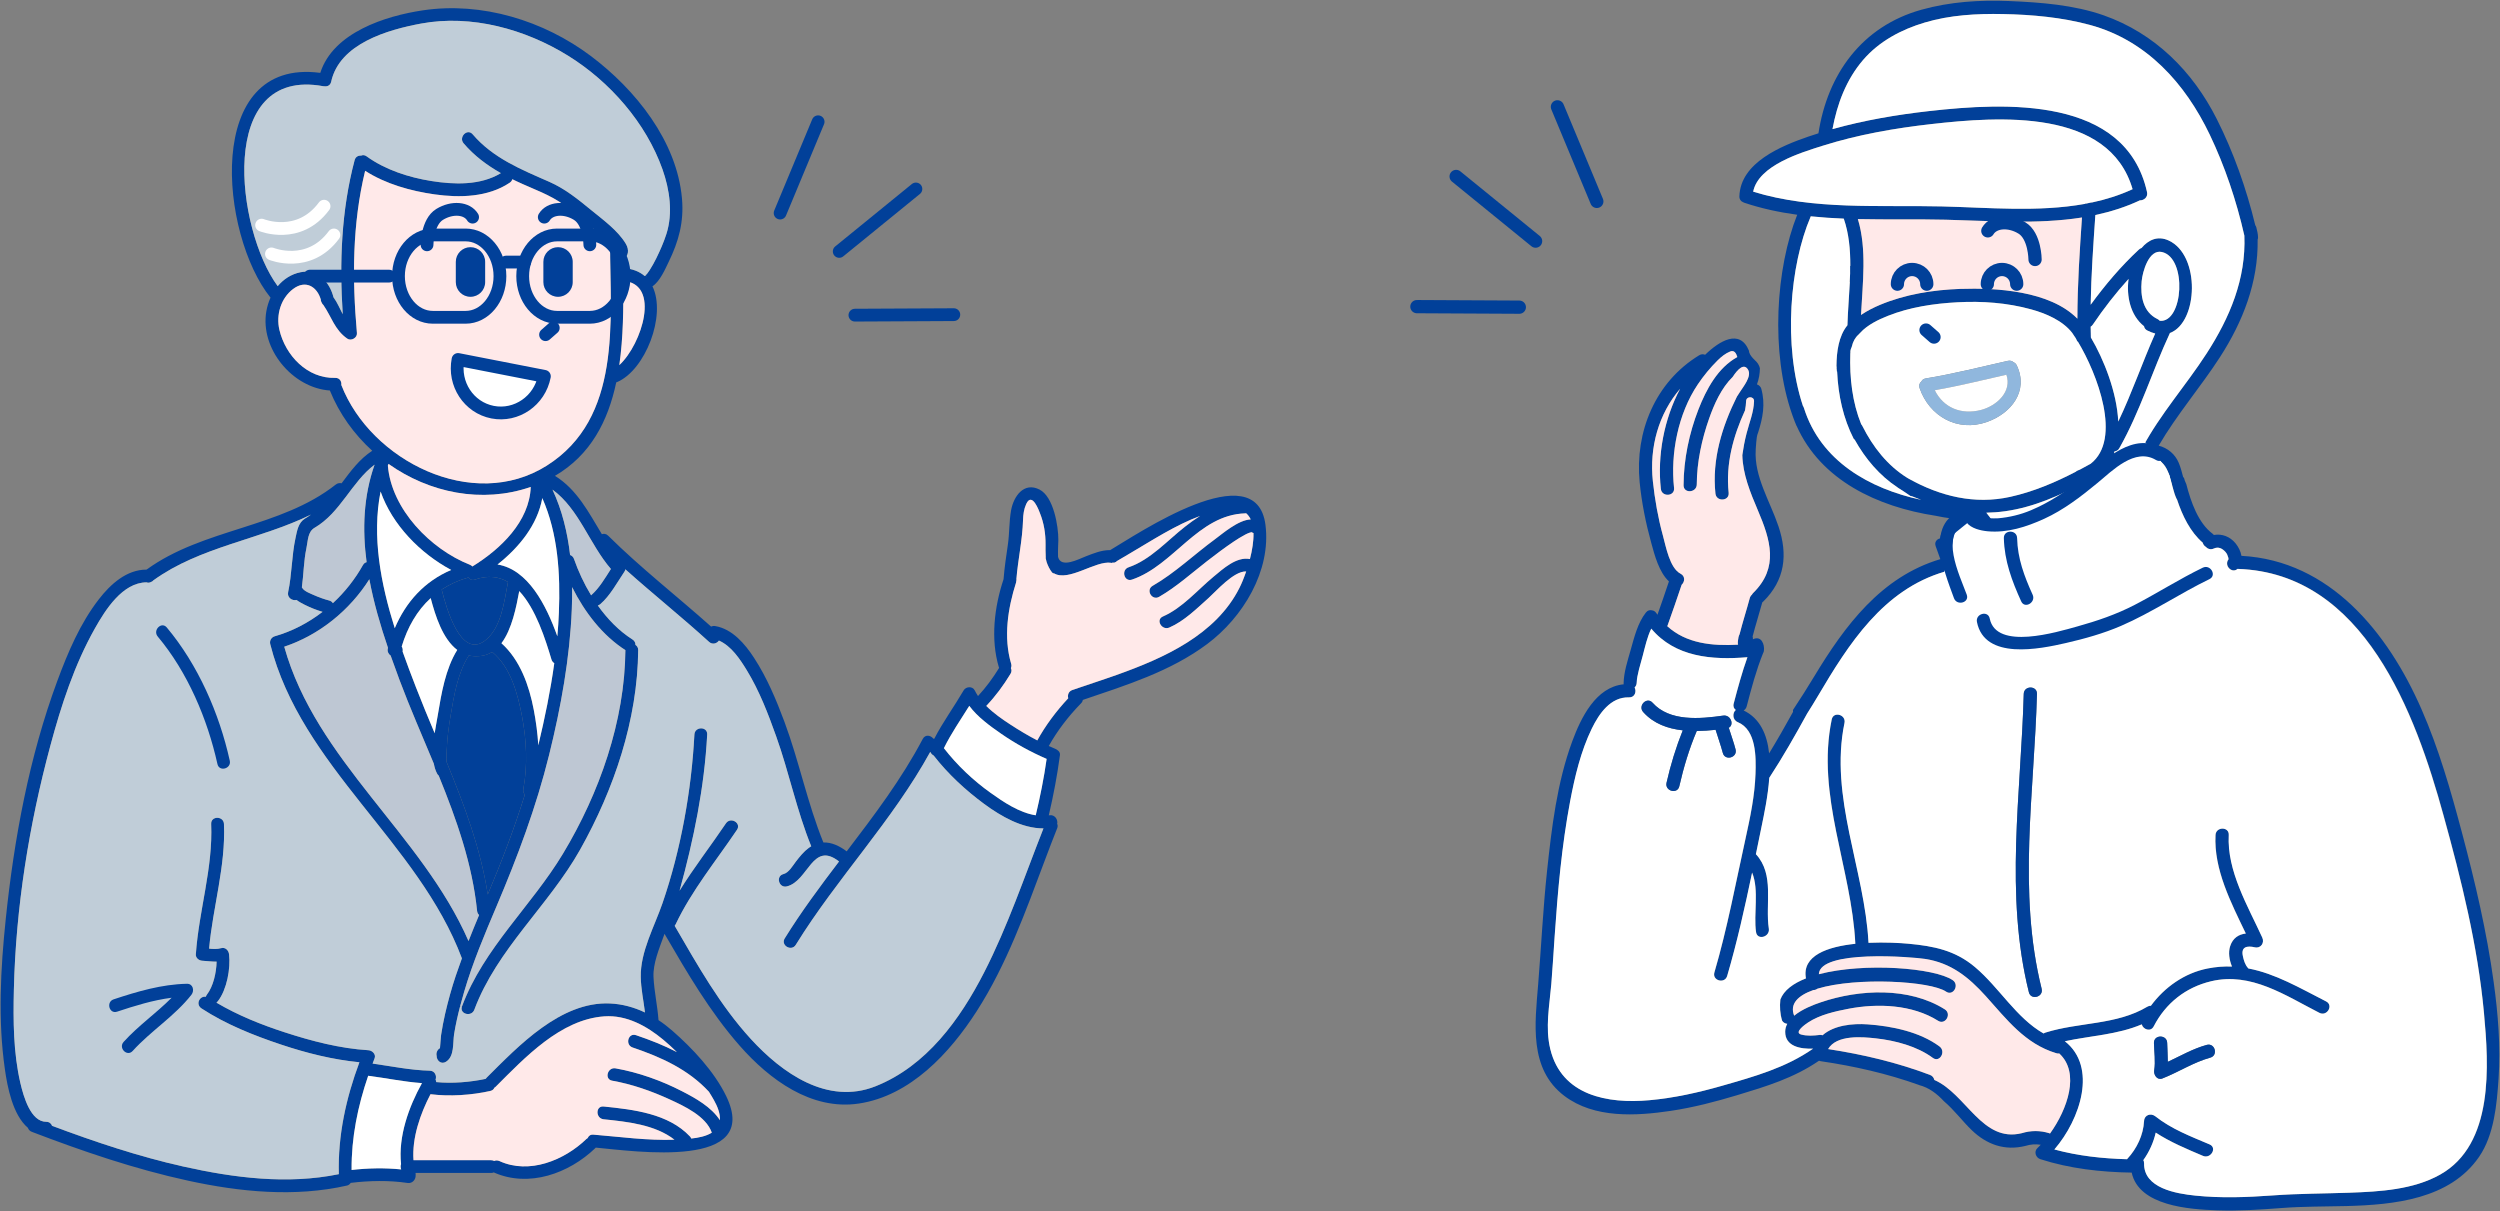 <?xml version="1.0" encoding="utf-8"?>
<!-- Generator: Adobe Illustrator 27.5.0, SVG Export Plug-In . SVG Version: 6.00 Build 0)  -->
<svg version="1.1" id="レイヤー_1" xmlns="http://www.w3.org/2000/svg" xmlns:xlink="http://www.w3.org/1999/xlink" x="0px"
	 y="0px" viewBox="0 0 1249.14 605.17" style="enable-background:new 0 0 1249.14 605.17;" xml:space="preserve">
<rect x="0" y="0" width="1249.14" height="605.17" fill="#808080" stroke="none"/>
<style type="text/css">
	.st0{fill:#014099;}
	.st1{fill:#FFE9E9;}
	.st2{fill:#C0CDD8;}
	.st3{fill:#FFFFFF;}
	.st4{fill:#BEC7D3;}
	.st5{fill:#FFFFFF;stroke:#014099;stroke-width:6.387;stroke-linecap:round;stroke-linejoin:round;stroke-miterlimit:10;}
	.st6{fill:none;stroke:#014099;stroke-width:6.387;stroke-linecap:round;stroke-linejoin:round;stroke-miterlimit:10;}
	.st7{fill:none;stroke:#FFFFFF;stroke-width:6.387;stroke-linecap:round;stroke-linejoin:round;stroke-miterlimit:10;}
	.st8{fill:#90B7DD;}
	.st9{fill:none;stroke:#014099;stroke-width:6.616;stroke-linecap:round;stroke-linejoin:round;stroke-miterlimit:10;}
	.st10{fill:none;stroke:#014099;stroke-width:6.616;stroke-linecap:round;stroke-miterlimit:10;}
</style>
<g>
	<g>
		<g>
			<path class="st0" d="M112.76,346.2c-2.61-17.05-8.73-34.97-22.86-45.82c-3.27-2.51-6.44,3.04-3.22,5.51
				c12.75,9.79,17.42,26.88,19.93,42c2.65,15.99,2.54,32.88,0.32,48.92c-0.56,4.03,5.6,5.76,6.16,1.7
				C115.48,381.15,115.42,363.52,112.76,346.2z"/>
			<g id="XMLID_6_">
				<g>
					<path class="st0" d="M323.31,138.02c-1.49-0.56-1.14,0.2,0.01-1.24c0.49-0.61,0.93-1.26,1.35-1.93
						c1.18-1.88,2.26-3.79,3.23-5.77c1.94-3.96,3.73-8.01,5.07-12.2c3.32-10.4,1.62-22.11-1.95-32.24
						c-8.23-23.26-26.35-43.9-47.25-56.84c-21.33-13.22-48.27-20.69-73.36-16.03c-16.67,3.1-40.79,9.99-44.96,29.07
						c-0.38,1.74-1.74,2.4-3.09,2.29c-0.27,0.01-0.55,0-0.83-0.05c-53.54-9.84-43.58,71.81-22.79,99.9
						c2.87-3.45,6.71-6.02,11.41-6.96c8.57-1.72,14.55,4.87,16.45,12.49c1.94,2.64,3.13,5.67,4.64,8.49
						c-1.69-25.84-0.73-51.8,5.94-76.98c0.46-1.72,1.86-2.38,3.23-2.26c0.79-0.37,1.75-0.36,2.73,0.34
						c9.34,6.76,21.04,10.53,32.33,12.34c11.46,1.84,24.54,2.27,34.78-3.93c-6.95-3.95-13.3-8.66-18.61-14.88
						c-2.66-3.12,1.84-7.66,4.52-4.52c10.18,11.94,24.31,17.6,38.32,23.76c7.86,3.46,14.29,8.69,20.91,14.12
						c5.9,4.84,13.21,10.08,17.23,16.72c1.97,3.26,1.35,6.55-1.38,7.82c0.03,1.47,0.04,2.93,0.06,4.42c4.6,0.27,8.14,1.7,10.77,3.93
						C322.48,137.85,322.89,137.89,323.31,138.02z M632.3,262.28c2.91,23.03-11.32,46.23-29.14,59.53
						c-18.45,13.77-40.56,20.58-62.09,27.9c-0.1,0.57-0.37,1.15-0.88,1.67c-6.18,6.3-11.83,13.6-16.16,21.36
						c1.09,0.49,2.16,0.96,3.24,1.41c1.2,0.49,2.54,1.58,2.35,3.08c-1.33,10.12-3.27,20.21-5.59,30.17
						c0.09-0.03,0.18-0.03,0.28-0.04c2.76-0.49,4.43,2.26,3.91,4.27c0.29,0.6,0.36,1.35,0.01,2.21c-2.06,5.16-4.04,10.35-5.99,15.55
						c-9.75,25.88-19.21,52.51-34.25,75.9c-13.4,20.85-33.14,42.27-58.93,46.11c-23.7,3.53-44.66-12.06-59.45-28.89
						c-14.93-16.98-26.25-36.46-37.57-55.91c-0.15,0.41-0.31,0.83-0.46,1.24c-2.21,6.18-5.38,13.66-5.05,20.32
						c0.34,7.26,1.99,14.35,2.5,21.56c2.38,1.57,4.65,3.32,6.82,5.21c10.13,8.84,20.99,20.4,26.95,32.65
						c18.04,37.07-45.51,27.62-65.13,25.83c-0.08,0.08-0.13,0.17-0.2,0.24c-13.22,12.7-33.26,19.94-50.75,12.16
						c-0.38,0.17-0.82,0.27-1.33,0.27h-37.76c0.08,0.42,0.1,0.83,0.04,1.19c0.14,1.9-1.48,4.19-4,3.81
						c-9.29-1.39-19.1-1.18-28.43-0.05c-0.42,0.65-1.07,1.16-1.81,1.33c-26.12,5.94-53.52,3.22-79.47-2.43
						c-26.71-5.81-52.56-14.66-78.06-24.4c-1.06-0.4-1.67-1.16-1.97-2.02c-7.64-6.49-10.27-20.69-11.47-29.12
						c-3.56-24.77-2.18-50.27,0.4-75.06c4.18-40.25,11.71-81.1,25.8-119.16c5.28-14.24,11.39-28.72,20.77-40.79
						c5.77-7.45,13.85-14.82,23.81-14.77c28.4-20.66,66.83-20.67,94.53-42.5c0.93-0.73,1.97-0.86,2.9-0.63
						c4.48-5.97,8.99-12.16,15.32-16.25c-9.08-8.26-16.47-18.48-21.17-30.11c-18.66-1.25-35.03-20.91-31.73-39.66
						c0.41-2.32,1.11-4.61,2.08-6.74c-25.23-31.24-33.72-120.04,24.86-112.31c6.44-20.16,32.5-28.45,51.31-31.25
						c29.43-4.39,60.37,5.16,83.91,22.85c22.29,16.77,42.98,42.47,45.51,71.23c1.02,11.62-1.64,21.4-6.72,31.76
						c-1.57,3.22-4.23,9.53-8.03,12.06c7.06,14.54-3.6,41.9-17.69,47.86c-0.14,0.05-0.27,0.09-0.41,0.13
						c-4.07,19.2-12.7,36.25-30.62,46.71c11.07,6.87,16.85,18.29,23.43,29.15c1-0.36,2.16-0.23,3.14,0.74
						c16.27,16.13,34.39,30.21,51.47,45.45c0.57-0.29,1.26-0.42,2.04-0.28c8.58,1.47,14.89,8.95,19.39,15.87
						c6.45,9.91,11.1,20.96,15.21,32.02c7.33,19.71,11.51,40.79,19.44,60.24c4.04-0.15,8.01,1.7,11.65,4.43
						c13.72-18.01,27.41-36.06,38-56.17c1.25-2.39,4.04-1.83,5.29-0.13c0.15-0.01,0.31,0.01,0.46,0.04
						c4.33-8.38,9.94-16.04,14.69-24.18c1.15-1.95,4.43-2.2,5.52,0c0.49,0.98,1.03,1.92,1.65,2.84c4.01-4.32,7.46-9.01,10.55-14.06
						c-0.05-0.11-0.11-0.23-0.15-0.37c-4.16-14.03-2.27-30.01,2.36-43.92c0.47-5.79,1.3-11.5,2.15-17.23
						c0.84-5.68,0.6-11.56,1.61-17.19c1.28-7.1,6.45-14.35,14.22-10.39c7.03,3.58,9.45,18.34,9.4,25.24
						c-0.01,1.58-0.28,5.03-0.14,8.42c0,0.01,0.01,0.03,0.01,0.04c1.48,5.82,10.35,1.01,13.97-0.38c3.81-1.46,7.72-3.07,11.79-3.07
						c0.09,0,0.19,0,0.28,0C568.15,266.98,627.77,226.38,632.3,262.28z M624.54,279.34c1.12-4.36,1.89-8.94,1.78-12.99
						c-0.64-0.19-1.24-0.57-1.72-1.2c1.03,1.35,1.26,0.47-0.4,1.1c-0.75,0.28-1.48,0.61-2.18,1c-1.86,1.01-3.68,2.11-5.44,3.3
						c-4.65,3.12-9.13,6.49-13.55,9.93c-7.75,6.03-15.33,12.86-23.87,17.77c-3.58,2.06-6.8-3.46-3.22-5.52
						c11.16-6.41,20.76-15.67,31.13-23.26c3.54-2.59,11.69-9.73,17.88-9.91c-0.56-1.21-1.33-2.24-2.29-3.08
						c-0.13,0.01-0.26,0.05-0.41,0.05c-23.63,0.66-35.72,26.02-56.64,33.1c-3.91,1.33-5.57-4.84-1.69-6.16
						c10.86-3.68,19.4-13.43,28.26-20.34c2.41-1.89,4.89-3.69,7.47-5.31c-12.31,4.55-24.13,12.3-34.83,18.57
						c-2.2,1.29-4.39,2.59-6.58,3.88c-0.4,0.42-0.89,0.72-1.47,0.89c-0.51-0.08-1.05-0.01-1.56,0.18c-0.01-0.04-0.03-0.06-0.04-0.1
						c-7.66-1.26-21.36,9.72-28.64,5.19c-0.03,0.05-0.04,0.11-0.06,0.17c-0.24-0.18-0.51-0.34-0.77-0.51
						c-1.21-1.55-2.07-3.3-2.73-5.21c-0.18-0.65-0.34-1.33-0.49-2.01c0.01-0.13,0.01-0.26,0.04-0.36c-0.13-2.36-0.1-4.64-0.09-6.49
						c0.04-5.37-0.8-10.62-2.81-15.62c-0.33-0.82-3.9-11.01-6.86-4.52c-1.18,2.59-1.49,5.22-1.58,8.03
						c-0.31,9.94-2.53,19.68-3.33,29.6c0.03,0.01,0.06,0.04,0.09,0.06c-0.06,0.38-0.13,0.77-0.19,1.15
						c-0.03,0.1-0.01,0.19-0.03,0.29c-4.13,12.97-6.4,27.41-2.47,40.67c0.26,0.83,0.15,1.57-0.14,2.17
						c0.41,0.82,0.45,1.81-0.18,2.84c-3.5,5.77-7.49,11.16-12.12,16.06c3.62,3.62,7.98,6.66,12.05,9.3
						c4.34,2.84,8.83,5.52,13.44,7.92c4.15-7.56,9.57-14.75,15.47-21.06c-0.45-1.56,0.1-3.45,2.06-4.13
						c7.36-2.54,14.79-4.91,22.12-7.52c23.5-8.38,49.56-19.98,61.37-43.51c1.01-1.99,2.22-4.88,3.36-8.19
						c-6.17-0.32-15.09,9.95-18.79,13.25c-5.99,5.34-12.16,11.52-19.62,14.77c-3.73,1.62-6.99-3.88-3.22-5.52
						c9.78-4.27,17.24-13.2,25.34-19.9C611.05,284.28,617.86,277.98,624.54,279.34z M521.37,413.92
						c-10.74,0.03-21.23-6.05-29.61-12.22c-9.39-6.92-18.05-14.95-25.23-24.17c-0.74-0.4-1.38-1.06-1.71-1.86
						c-18.92,34.48-46.6,63.06-67.2,96.42c-2.16,3.5-7.69,0.29-5.52-3.22c8.25-13.35,17.63-25.93,27.13-38.42
						c-13.32-10.46-15.26,9.8-26.08,12.45c-4,0.98-5.68-5.17-1.69-6.16c2.68-0.66,4.65-4.2,6.22-6.25c1.93-2.49,3.91-4.99,6.48-6.87
						c0.4-0.29,0.79-0.55,1.18-0.78c-7.23-17.72-11.07-36.94-17.53-54.97c-4.02-11.28-8.39-22.7-14.66-32.96
						c-3.4-5.56-7.72-12.11-13.92-14.84c-1.03,1.46-3.23,2.21-4.94,0.65c-13.64-12.43-28.09-23.95-41.83-36.27
						c-0.05,0.4-0.18,0.78-0.41,1.12c-3.53,5.22-7.24,12.16-12.07,16.27c-0.36,0.31-0.79,0.55-1.26,0.72
						c4.8,6.74,10.59,12.72,17.3,16.96c1.1,0.69,1.52,1.71,1.49,2.72c0.8,0.5,1.38,1.35,1.37,2.59
						c-0.27,34.8-12.07,69.57-29.04,99.75c-15.64,27.81-41.54,49.66-52.83,79.93c-1.39,3.73-7.28,2.25-6.26-1.39
						c0.03-0.1,0.06-0.19,0.1-0.29c10.87-29.15,34.75-50.15,50.51-76.38c18.18-30.24,30.85-66.14,31.13-101.62
						c-11.47-7.35-20.4-19.01-26.61-31.49c0.05,3.68-0.01,7.33-0.15,10.96c-1,24.59-5.43,48.99-11.33,72.84
						c-6.49,26.22-15.76,50.87-26.3,75.71c-5.94,14-11.89,28.09-16.17,42.7c-0.72,2.43-1.41,4.88-2.04,7.33
						c-1.19,4.56-2.22,9.17-2.98,13.83c-0.7,4.39,0.26,11.08-4.05,13.8c-2.43,1.53-4.71-0.64-4.68-2.96
						c-0.38-1.49,0.4-3.16,1.67-3.84c0.2-2.02,0.42-5.79,0.55-6.54c0.57-3.56,1.2-7.14,2.03-10.67c1.48-6.39,3.22-12.7,5.3-18.92
						c0.98-2.93,2.02-5.82,3.08-8.72c-21.81-58.1-80.22-95.63-95.77-157.02c-0.43-1.7,0.54-3.44,2.24-3.92
						c8.69-2.48,16.77-6.71,23.9-12.2c-3.08-0.92-6.12-2.12-8.97-3.56c-1.35-0.69-2.78-1.44-4.05-2.39
						c-2.04,0.55-4.78-1.12-4.18-3.88c1.92-8.92,1.75-18.13,3.69-27.08c0.78-3.59,1.34-7.63,4.74-9.71c1.05-0.63,2.04-1.3,3.01-1.99
						c-25.51,12.56-55.37,15.94-78.76,32.87c-0.32,0.4-0.75,0.7-1.3,0.87c-0.75,0.38-1.47,0.38-2.09,0.13
						c-12.07,0.08-20.67,13.83-25.85,23.04c-10.26,18.2-16.84,38.46-22.24,58.56C14.51,412.16,7.88,453.47,6.93,494.47
						C6.57,509.96,6.65,526,10.2,541.16c1.6,6.86,5.17,19.37,12.94,19.37c1.55,0,2.5,0.89,2.9,2.02c21.42,8,43.18,15.3,65.5,20.31
						c25.36,5.68,52.07,9.11,77.78,3.83c-0.52-19.26,3.58-37.94,10.28-55.91c-13.32-1.3-26.51-4.61-39.15-8.84
						c-13.76-4.6-27.54-10.09-39.73-18.05c-3.12-2.03-1-6.35,2.15-5.85c0.09-0.36,0.26-0.72,0.54-1.07
						c3.13-4.06,4.71-10.85,4.83-16.47c-2.36,0.04-4.73-0.32-7.18-0.45c-1.65-0.09-3.32-1.39-3.19-3.19
						c1.51-21.89,8.61-43.05,7.66-65.15c-0.18-4.11,6.21-4.1,6.39,0c0.91,21.17-5.54,41.4-7.42,62.29c1.99,0.22,4.01,0.34,5.94-0.22
						c2.17-0.64,3.81,1.09,4.04,3.08c0.8,7.04-1.1,17.55-5.54,23.33c-0.22,0.28-0.46,0.49-0.7,0.68c0.03,0.08,0.05,0.14,0.08,0.22
						c10.59,6.25,22.19,10.91,33.84,14.69c13.59,4.42,27.64,8.11,41.95,8.99c1.88,0.11,3.88,1.99,3.08,4.04
						c-0.34,0.88-0.68,1.76-1.01,2.63c9.47,1.33,19.05,3.33,28.59,3.55c2.58,0.05,3.55,2.61,2.89,4.46c0.19,0.38,0.29,0.8,0.31,1.24
						c8.01,0.79,17.16,0.01,24.73-1.62c0.13-0.2,0.29-0.4,0.47-0.59c15.87-15.81,37.01-38.16,61.58-37.08
						c6.21,0.27,12.08,1.9,17.54,4.5c-0.73-5.9-2.01-11.76-2.11-17.73c-0.24-12.67,6.87-25.24,10.88-36.93
						c9.15-26.63,14.43-56.14,15.92-84.22c0.22-4.1,6.6-4.11,6.39,0c-1.39,26.43-6.76,52.58-13.81,78.06
						c7.15-11.59,15.58-22.39,23.18-33.68c2.29-3.4,7.82-0.2,5.52,3.22c-10.49,15.58-22.56,30.21-30.66,47.26
						c-0.14,0.28-0.29,0.51-0.47,0.73c11.41,19.62,22.65,39.71,38.05,56.54c15.56,17,38.25,33.17,62.29,23.63
						c25.41-10.09,42.22-33.34,54.28-56.9C503.59,462.71,511.84,438.06,521.37,413.92z M517.5,407.36
						c2.22-9.29,4.13-18.71,5.45-28.17c-7.98-3.46-15.7-7.69-22.84-12.66c-5.62-3.9-11.64-8.25-15.81-13.85
						c-4.36,6.97-9.04,13.77-12.68,21.14c6.58,8.49,14.7,16.18,23.38,22.35C501.31,400.68,509.3,406.1,517.5,407.36z M359.69,559.72
						c0.28-3.39-1.34-7.12-2.98-10.04c-0.79-1.42-1.62-2.81-2.5-4.22c-10.33-11.18-23.93-17.3-38.12-22.1
						c-3.88-1.32-2.22-7.49,1.69-6.16c7.03,2.38,13.94,5.08,20.44,8.47c-2.24-2.21-4.53-4.3-6.86-6.23
						c-8.25-6.85-18.33-12.42-29.41-11.64c-21.92,1.53-39.71,20.64-54.29,35.18c-0.22,0.2-0.42,0.36-0.65,0.5
						c-0.32,0.75-0.97,1.35-2.04,1.6c-9.27,2.08-20.23,2.85-29.87,1.62c-5.15,9.89-9.3,21.84-8.49,32.98h38.79
						c0.59,0,1.09,0.14,1.51,0.37c0.78-0.33,1.7-0.37,2.66,0.06c14.82,6.81,32.37-0.38,43.39-11c0.23-0.22,0.46-0.37,0.7-0.51
						c0.4-1.05,1.34-1.83,2.84-1.7c13.41,1.1,27,3.01,40.51,2.54c-9.64-7.55-23.68-9.01-35.4-10.21c-4.06-0.41-4.1-6.81,0-6.39
						c14.84,1.52,32.34,3.5,43.14,14.98c0.31,0.33,0.51,0.68,0.65,1.03c3.55-0.38,7.37-1.12,10.26-2.93
						c-2.8-8.21-13.9-13.35-21.06-16.63c-9.12-4.19-18.82-7.6-28.72-9.35c-4.06-0.72-2.34-6.87,1.69-6.16
						c11.45,2.02,22.9,6.12,33.21,11.43C347.34,548.62,355.45,553.11,359.69,559.72z M309.44,182.43
						c11.38-10.55,20.78-40.65,1.95-42.09C311.55,154.08,311.43,168.62,309.44,182.43z M273.18,232.67
						c37.58-23.72,31.76-72.08,31.63-110.52c-1.93-2.08-3.97-4.07-6.09-5.98c-5.3-4.74-10.83-9.25-16.53-13.5
						c-7.31-5.45-15.85-8.2-24.04-12.08c-0.73-0.34-1.43-0.7-2.15-1.05c-0.19,0.65-0.6,1.28-1.32,1.75
						c-10.79,7.27-24.99,7.6-37.47,5.84c-11.96-1.7-24.47-5.16-34.77-11.79c-6.44,26.58-6.5,53.96-4.1,81.11
						c0.2,2.35-2.9,4.07-4.8,2.76c-6.35-4.37-7.91-11-11.98-16.84c-0.34-0.28-0.61-0.68-0.82-1.16c-0.36-0.56-0.5-1.1-0.46-1.61
						c-1.94-6.45-7.59-9.91-13.82-5.22c-6.16,4.64-8.6,12.99-6.86,20.41c3.01,12.89,13.99,24.41,27.89,24.01
						c2.26-0.06,3.27,1.83,3.05,3.56c0,0.03,0.01,0.04,0.03,0.06C185.22,230.13,236.23,256,273.18,232.67z M295.63,297.17
						c3.77-3.3,6.8-8.47,9.62-12.88c-10.7-12.37-15.89-29.97-29.2-39.65c4.79,10.24,7.49,21.36,8.8,32.66
						c0.84,0.29,1.58,0.92,1.95,1.99c2.12,6.08,4.99,12.31,8.55,18.16C295.44,297.37,295.53,297.26,295.63,297.17z M279.24,306.2
						c0.78-19.29-0.41-39.51-8.28-57.32c-2.44,13.41-11.59,24.64-22.38,33.17c15.24,2.47,24.33,20.27,29.89,35.86
						C278.82,314.02,279.09,310.11,279.24,306.2z M276.95,331.35c-0.63-0.36-1.14-0.95-1.41-1.83c-3.01-10.04-7.77-25.31-16.1-34.18
						c-1.47,7.83-3.63,19.05-8.9,26.05c9.34,8.37,13.85,21.2,16.15,33.26c1.11,5.81,1.92,11.76,2.27,17.73
						C272.21,358.85,275.04,345.16,276.95,331.35z M261.49,394.26c2.22-11.78,1.58-24.59-0.65-36.3
						c-2.15-11.24-5.66-24.59-14.92-32.2c-1.51,0.95-3.19,1.62-5.08,1.93c-2.41,0.4-4.61,0.31-6.6-0.18
						c-0.04,0.08-0.06,0.15-0.11,0.23c-5.42,8.56-7.33,19.94-8.97,29.78c-0.89,5.35-1.66,10.77-1.88,16.2
						c-0.08,2.04-0.41,4.76-0.09,7.12c8.84,21.5,17.03,43.37,20.53,66.08c6.95-16.48,13.28-32.93,18.52-49.88
						C261.62,396.33,261.27,395.4,261.49,394.26z M236.04,283.04c14-8.65,28.49-22.34,29.15-39.74
						c-24.39,8.44-50.74,2.93-71.09-11.51c-0.1,0.28-0.2,0.56-0.31,0.86c1.81,21.86,21.36,41.8,40.95,49.52
						C235.26,282.38,235.7,282.68,236.04,283.04z M253.82,290.79c0-0.01,0-0.01,0-0.01c-4.59-2.67-10.03-3.46-16.52-1.18
						c-1.42,0.5-2.59-0.08-3.27-1.06c-5.01,1.41-9.43,3.46-13.35,6.03c2.26,8.92,9.44,34.87,21.65,25.5
						C250.55,313.77,251.99,300.26,253.82,290.79z M239.38,457.2c-0.52-0.5-0.91-1.18-1-2.06c-2.35-23.26-10.23-45.64-19.16-67.59
						c-0.32-0.26-0.61-0.6-0.84-1.06c-0.77-1.48-1.28-3.14-1.6-4.89c-5.82-14.03-11.93-27.9-17.12-41.75
						c-1.51-4.04-3.01-8.15-4.48-12.33c-1.12-0.73-1.76-2.13-1.39-3.53c0.03-0.1,0.05-0.19,0.08-0.28
						c-3.78-11.11-7.15-22.65-9.32-34.29c-9.85,15.57-25.04,27.87-42.52,33.7c15.9,56.95,68.84,93.8,92.07,147.07
						C235.8,465.86,237.56,461.52,239.38,457.2z M218.73,357.33c1.8-10.81,3.83-23.11,9.72-32.59
						c-7.24-5.47-10.91-16.94-13.26-25.91c-6.81,6.22-11.55,14.49-14.49,24.18c0.47,0.74,0.61,1.66,0.45,2.53
						c2.16,6.08,4.42,12.05,6.66,17.82c2.96,7.65,6.14,15.3,9.36,22.99C217.67,363.11,218.29,360,218.73,357.33z M197.24,313.88
						c5.59-13.17,14.89-23.44,28.2-29.1c-15.48-8.26-29.46-22.55-35.28-39.19C185.74,268.03,190.22,291.56,197.24,313.88z
						 M200.47,584.31c-0.36-0.83-0.4-1.81-0.08-2.67c-1.46-13.78,3.84-28.58,10.44-40.46c-8.94-0.63-17.9-2.53-26.74-3.65
						c-0.04,0-0.08-0.03-0.13-0.03c-5.21,15.23-8.43,30.9-8.29,47.08C183.85,583.64,192.25,583.48,200.47,584.31z M183.17,280.89
						c-2.17-16.45-1.57-32.97,4-48.73c-11.55,8.71-16.99,23.96-29.98,31.55c-3.47,2.03-3.28,6.41-4.07,10.14
						c-1.38,6.48-1.38,13.13-2.29,19.66c0.09,0.11,0.18,0.22,0.26,0.34c1,1.64,4.14,2.76,5.85,3.53c2.45,1.09,4.97,1.99,7.56,2.67
						c0.88,0.23,1.47,0.72,1.84,1.32c5.95-5.51,11.05-11.94,15-19.01C181.81,281.52,182.46,281.07,183.17,280.89z"/>
					<path class="st1" d="M626.31,266.34c0.11,4.05-0.65,8.64-1.78,12.99c-6.68-1.35-13.49,4.94-18.16,8.8
						c-8.1,6.71-15.56,15.64-25.34,19.9c-3.77,1.64-0.51,7.14,3.22,5.52c7.46-3.24,13.63-9.43,19.62-14.77
						c3.7-3.3,12.62-13.57,18.79-13.25c-1.14,3.31-2.35,6.2-3.36,8.19c-11.8,23.53-37.86,35.13-61.37,43.51
						c-7.33,2.62-14.77,4.98-22.12,7.52c-1.95,0.68-2.5,2.57-2.06,4.13c-5.9,6.31-11.32,13.5-15.47,21.06
						c-4.61-2.4-9.1-5.08-13.44-7.92c-4.06-2.64-8.43-5.68-12.05-9.3c4.64-4.89,8.62-10.28,12.12-16.06
						c0.63-1.02,0.59-2.02,0.18-2.84c0.29-0.6,0.4-1.34,0.14-2.17c-3.93-13.26-1.66-27.71,2.47-40.67c0.01-0.1,0-0.19,0.03-0.29
						c0.06-0.38,0.13-0.77,0.19-1.15c-0.03-0.03-0.06-0.05-0.09-0.06c0.8-9.91,3.03-19.66,3.33-29.6c0.09-2.81,0.41-5.44,1.58-8.03
						c2.96-6.49,6.53,3.7,6.86,4.52c2.01,5.01,2.85,10.26,2.81,15.62c-0.01,1.85-0.04,4.13,0.09,6.49c-0.03,0.1-0.03,0.23-0.04,0.36
						c0.14,0.68,0.31,1.35,0.49,2.01c0.66,1.92,1.52,3.67,2.73,5.21c0.26,0.17,0.52,0.33,0.77,0.51c0.03-0.05,0.04-0.11,0.06-0.17
						c7.28,4.53,20.97-6.45,28.64-5.19c0.01,0.04,0.03,0.06,0.04,0.1c0.51-0.19,1.05-0.26,1.56-0.18c0.57-0.18,1.07-0.47,1.47-0.89
						c2.18-1.29,4.38-2.59,6.58-3.88c10.7-6.27,22.52-14.03,34.83-18.57c-2.58,1.62-5.06,3.42-7.47,5.31
						c-8.85,6.91-17.4,16.66-28.26,20.34c-3.88,1.32-2.22,7.49,1.69,6.16c20.92-7.08,33.01-32.43,56.64-33.1
						c0.15,0,0.28-0.04,0.41-0.05c0.96,0.84,1.72,1.86,2.29,3.08c-6.2,0.18-14.35,7.32-17.88,9.91
						c-10.37,7.59-19.97,16.85-31.13,23.26c-3.58,2.06-0.36,7.57,3.22,5.52c8.55-4.91,16.12-11.74,23.87-17.77
						c4.42-3.44,8.9-6.81,13.55-9.93c1.76-1.19,3.58-2.29,5.44-3.3c0.7-0.38,1.43-0.72,2.18-1c1.66-0.63,1.43,0.26,0.4-1.1
						C625.07,265.77,625.67,266.15,626.31,266.34z"/>
					<path class="st2" d="M491.76,401.7c8.38,6.17,18.87,12.25,29.61,12.22c-9.53,24.14-17.78,48.78-29.65,71.94
						c-12.06,23.56-28.87,46.8-54.28,56.9c-24.04,9.54-46.73-6.63-62.29-23.63c-15.41-16.82-26.65-36.92-38.05-56.54
						c0.18-0.22,0.33-0.45,0.47-0.73c8.1-17.05,20.17-31.68,30.66-47.26c2.3-3.42-3.23-6.62-5.52-3.22
						c-7.6,11.29-16.03,22.1-23.18,33.68c7.05-25.48,12.42-51.63,13.81-78.06c0.22-4.11-6.17-4.1-6.39,0
						c-1.48,28.08-6.77,57.58-15.92,84.22c-4.01,11.69-11.13,24.26-10.88,36.93c0.1,5.97,1.38,11.83,2.11,17.73
						c-5.45-2.59-11.33-4.23-17.54-4.5c-24.58-1.07-45.72,21.27-61.58,37.08c-0.18,0.19-0.34,0.38-0.47,0.59
						c-7.57,1.64-16.72,2.41-24.73,1.62c-0.01-0.43-0.11-0.86-0.31-1.24c0.66-1.85-0.31-4.41-2.89-4.46
						c-9.54-0.22-19.12-2.22-28.59-3.55c0.33-0.87,0.66-1.75,1.01-2.63c0.8-2.04-1.2-3.92-3.08-4.04
						c-14.31-0.88-28.36-4.57-41.95-8.99c-11.65-3.78-23.25-8.44-33.84-14.69c-0.03-0.08-0.05-0.14-0.08-0.22
						c0.24-0.19,0.49-0.4,0.7-0.68c4.45-5.77,6.35-16.29,5.54-23.33c-0.23-1.99-1.86-3.72-4.04-3.08c-1.93,0.56-3.95,0.43-5.94,0.22
						c1.88-20.89,8.33-41.12,7.42-62.29c-0.18-4.1-6.57-4.11-6.39,0c0.95,22.1-6.16,43.25-7.66,65.15c-0.13,1.8,1.55,3.1,3.19,3.19
						c2.45,0.13,4.82,0.49,7.18,0.45c-0.11,5.62-1.7,12.4-4.83,16.47c-0.28,0.36-0.45,0.72-0.54,1.07c-3.14-0.5-5.26,3.82-2.15,5.85
						c12.19,7.96,25.97,13.45,39.73,18.05c12.65,4.23,25.83,7.54,39.15,8.84c-6.71,17.97-10.81,36.65-10.28,55.91
						c-25.71,5.28-52.42,1.85-77.78-3.83c-22.33-5.01-44.08-12.31-65.5-20.31c-0.4-1.12-1.35-2.02-2.9-2.02
						c-7.77,0-11.34-12.51-12.94-19.37C6.65,526,6.57,509.96,6.93,494.47c0.95-41,7.57-82.32,18.23-121.89
						c5.4-20.09,11.98-40.35,22.24-58.56c5.19-9.21,13.78-22.97,25.85-23.04c0.63,0.26,1.34,0.26,2.09-0.13
						c0.55-0.17,0.98-0.47,1.3-0.87c23.39-16.93,53.25-20.31,78.76-32.87c-0.97,0.69-1.97,1.37-3.01,1.99
						c-3.4,2.08-3.96,6.12-4.74,9.71c-1.94,8.95-1.78,18.16-3.69,27.08c-0.6,2.76,2.13,4.43,4.18,3.88c1.26,0.95,2.7,1.7,4.05,2.39
						c2.85,1.44,5.89,2.64,8.97,3.56c-7.13,5.49-15.21,9.72-23.9,12.2c-1.7,0.49-2.67,2.22-2.24,3.92
						c15.55,61.39,73.96,98.92,95.77,157.02c-1.06,2.9-2.09,5.8-3.08,8.72c-2.08,6.22-3.82,12.53-5.3,18.92
						c-0.83,3.53-1.46,7.1-2.03,10.67c-0.13,0.75-0.34,4.52-0.55,6.54c-1.28,0.69-2.06,2.35-1.67,3.84
						c-0.04,2.32,2.25,4.5,4.68,2.96c4.3-2.72,3.35-9.4,4.05-13.8c0.75-4.66,1.79-9.27,2.98-13.83l0.87,0.23
						c-1.02,3.64,4.87,5.12,6.26,1.39c11.29-30.26,37.2-52.12,52.83-79.93c16.96-30.18,28.77-64.96,29.04-99.75
						c0.01-1.24-0.56-2.09-1.37-2.59c0.03-1.01-0.4-2.03-1.49-2.72c-6.71-4.24-12.49-10.22-17.3-16.96
						c0.47-0.17,0.91-0.41,1.26-0.72c4.83-4.11,8.55-11.05,12.07-16.27c0.23-0.34,0.36-0.73,0.41-1.12
						c13.74,12.31,28.19,23.84,41.83,36.27c1.71,1.56,3.91,0.8,4.94-0.65c6.21,2.73,10.53,9.29,13.92,14.84
						c6.27,10.26,10.64,21.68,14.66,32.96c6.45,18.02,10.3,37.25,17.53,54.97c-0.38,0.23-0.78,0.49-1.18,0.78
						c-2.57,1.88-4.55,4.38-6.48,6.87c-1.57,2.04-3.54,5.58-6.22,6.25c-4,0.98-2.31,7.14,1.69,6.16
						c10.82-2.66,12.76-22.92,26.08-12.45c-9.5,12.49-18.88,25.08-27.13,38.42c-2.17,3.51,3.36,6.72,5.52,3.22
						c20.6-33.35,48.29-61.94,67.2-96.42c0.33,0.8,0.97,1.47,1.71,1.86C473.71,386.75,482.38,394.77,491.76,401.7z"/>
					<path class="st3" d="M522.96,379.19c-1.33,9.45-3.23,18.88-5.45,28.17c-8.2-1.25-16.2-6.68-22.51-11.18
						c-8.67-6.17-16.8-13.86-23.38-22.35c3.64-7.37,8.33-14.17,12.68-21.14c4.18,5.59,10.19,9.95,15.81,13.85
						C507.26,371.5,514.97,375.73,522.96,379.19z"/>
					<path class="st1" d="M356.72,549.68c1.64,2.93,3.26,6.66,2.98,10.04c-4.24-6.62-12.35-11.1-18.92-14.47
						c-10.31-5.31-21.77-9.41-33.21-11.43c-4.02-0.72-5.75,5.44-1.69,6.16c9.9,1.75,19.6,5.16,28.72,9.35
						c7.17,3.28,18.27,8.42,21.06,16.63c-2.89,1.8-6.71,2.54-10.26,2.93c-0.14-0.36-0.34-0.7-0.65-1.03
						c-10.79-11.48-28.29-13.46-43.14-14.98c-4.1-0.42-4.06,5.98,0,6.39c11.71,1.2,25.75,2.66,35.4,10.21
						c-13.5,0.47-27.09-1.44-40.51-2.54c-1.49-0.13-2.44,0.65-2.84,1.7c-0.24,0.14-0.47,0.29-0.7,0.51
						c-11.02,10.62-28.58,17.81-43.39,11c-0.96-0.43-1.88-0.4-2.66-0.06c-0.42-0.23-0.92-0.37-1.51-0.37h-38.79
						c-0.8-11.14,3.35-23.1,8.49-32.98c9.63,1.23,20.59,0.46,29.87-1.62c1.07-0.24,1.72-0.84,2.04-1.6c0.23-0.14,0.43-0.29,0.65-0.5
						c14.58-14.54,32.37-33.65,54.29-35.18c11.07-0.78,21.15,4.79,29.41,11.64c2.32,1.93,4.62,4.02,6.86,6.23
						c-6.5-3.39-13.41-6.09-20.44-8.47c-3.91-1.33-5.57,4.84-1.69,6.16c14.19,4.8,27.78,10.92,38.12,22.1
						C355.1,546.87,355.93,548.27,356.72,549.68z"/>
					<path class="st2" d="M331.03,84.64c3.58,10.13,5.28,21.84,1.95,32.24c-1.34,4.19-3.13,8.24-5.07,12.2
						c-0.97,1.98-2.06,3.9-3.23,5.77c-0.42,0.66-0.87,1.32-1.35,1.93c-1.15,1.44-1.51,0.68-0.01,1.24
						c-0.42-0.13-0.83-0.17-1.23-0.14c-2.63-2.24-6.17-3.67-10.77-3.93c-0.03-1.49-0.04-2.95-0.06-4.42
						c2.73-1.26,3.35-4.56,1.38-7.82c-4.02-6.64-11.33-11.88-17.23-16.72c-6.62-5.43-13.05-10.65-20.91-14.12
						c-14.01-6.16-28.14-11.82-38.32-23.76c-2.68-3.14-7.18,1.41-4.52,4.52c5.31,6.22,11.66,10.93,18.61,14.88
						c-10.24,6.21-23.33,5.77-34.78,3.93c-11.29-1.81-22.99-5.58-32.33-12.34c-0.98-0.7-1.94-0.72-2.73-0.34
						c-1.37-0.11-2.77,0.54-3.23,2.26c-6.67,25.18-7.63,51.13-5.94,76.98c-1.51-2.82-2.7-5.85-4.64-8.49
						c-1.9-7.63-7.88-14.22-16.45-12.49c-4.7,0.95-8.53,3.51-11.41,6.96c-20.8-28.09-30.75-109.74,22.79-99.9
						c0.28,0.05,0.56,0.06,0.83,0.05c1.35,0.11,2.71-0.55,3.09-2.29c4.18-19.08,28.29-25.97,44.96-29.07
						c25.09-4.66,52.03,2.81,73.36,16.03C304.68,40.73,322.8,61.37,331.03,84.64z"/>
					<path class="st1" d="M311.4,140.34c18.83,1.44,9.43,31.54-1.95,42.09C311.43,168.62,311.55,154.08,311.4,140.34z"/>
					<path class="st1" d="M304.81,122.15c0.13,38.44,5.95,86.8-31.63,110.52c-36.94,23.33-87.96-2.54-102.61-40.24
						c-0.01-0.03-0.03-0.04-0.03-0.06c0.22-1.74-0.79-3.63-3.05-3.56c-13.9,0.4-24.87-11.13-27.89-24.01
						c-1.74-7.42,0.7-15.78,6.86-20.41c6.23-4.69,11.88-1.23,13.82,5.22c-0.04,0.51,0.1,1.05,0.46,1.61
						c0.2,0.49,0.47,0.88,0.82,1.16c4.07,5.84,5.63,12.47,11.98,16.84c1.9,1.32,5.01-0.41,4.8-2.76c-2.4-27.16-2.34-54.53,4.1-81.11
						c10.3,6.63,22.81,10.09,34.77,11.79c12.48,1.76,26.67,1.43,37.47-5.84c0.72-0.47,1.12-1.1,1.32-1.75
						c0.72,0.34,1.42,0.7,2.15,1.05c8.19,3.88,16.73,6.63,24.04,12.08c5.7,4.25,11.23,8.76,16.53,13.5
						C300.83,118.08,302.88,120.07,304.81,122.15z"/>
					<path class="st4" d="M312.47,324.85c-0.28,35.47-12.95,71.38-31.13,101.62c-15.76,26.22-39.64,47.23-50.51,76.38
						c-0.04,0.1-0.08,0.19-0.1,0.29l-0.87-0.23c0.64-2.45,1.33-4.91,2.04-7.33c4.28-14.61,10.23-28.7,16.17-42.7
						c10.54-24.85,19.81-49.49,26.3-75.71c5.9-23.85,10.33-48.25,11.33-72.84c0.14-3.63,0.2-7.28,0.15-10.96
						C292.07,305.84,301,317.5,312.47,324.85z"/>
					<path class="st4" d="M305.25,284.29c-2.82,4.41-5.85,9.58-9.62,12.88c-0.1,0.09-0.19,0.2-0.28,0.29
						c-3.55-5.85-6.43-12.08-8.55-18.16c-0.37-1.07-1.11-1.7-1.95-1.99c-1.32-11.3-4.01-22.42-8.8-32.66
						C289.36,254.32,294.55,271.93,305.25,284.29z"/>
					<path class="st3" d="M270.97,248.88c7.87,17.81,9.06,38.03,8.28,57.32c-0.15,3.91-0.42,7.82-0.77,11.71
						c-5.56-15.58-14.65-33.39-29.89-35.86C259.38,273.52,268.53,262.3,270.97,248.88z"/>
					<path class="st3" d="M275.54,329.52c0.27,0.88,0.78,1.47,1.41,1.83c-1.9,13.81-4.74,27.5-7.98,41.03
						c-0.36-5.97-1.16-11.92-2.27-17.73c-2.3-12.06-6.81-24.9-16.15-33.26c5.28-7,7.43-18.22,8.9-26.05
						C267.77,304.22,272.53,319.48,275.54,329.52z"/>
					<path class="st0" d="M260.84,357.96c2.24,11.71,2.87,24.53,0.65,36.3c-0.22,1.14,0.13,2.07,0.74,2.76
						c-5.24,16.95-11.57,33.4-18.52,49.88c-3.5-22.71-11.69-44.58-20.53-66.08c-0.32-2.35,0.01-5.07,0.09-7.12
						c0.22-5.43,0.98-10.85,1.88-16.2c1.64-9.84,3.55-21.22,8.97-29.78c0.05-0.08,0.08-0.15,0.11-0.23c1.99,0.49,4.19,0.57,6.6,0.18
						c1.89-0.31,3.58-0.98,5.08-1.93C255.18,333.37,258.69,346.72,260.84,357.96z"/>
					<path class="st1" d="M265.19,243.3c-0.66,17.4-15.15,31.09-29.15,39.74c-0.34-0.36-0.78-0.66-1.29-0.87
						c-19.6-7.73-39.14-27.67-40.95-49.52c0.1-0.29,0.2-0.57,0.31-0.86C214.46,246.23,240.81,251.74,265.19,243.3z"/>
					<path class="st0" d="M253.82,290.78c0,0,0,0,0,0.01c-1.84,9.47-3.27,22.98-11.48,29.28c-12.21,9.38-19.39-16.58-21.65-25.5
						c3.92-2.57,8.34-4.62,13.35-6.03c0.68,0.98,1.85,1.56,3.27,1.06C243.8,287.32,249.24,288.11,253.82,290.78z"/>
					<path class="st4" d="M238.38,455.14c0.09,0.88,0.47,1.56,1,2.06c-1.81,4.32-3.58,8.66-5.29,13
						c-23.24-53.27-76.17-90.12-92.07-147.07c17.49-5.82,32.68-18.13,42.52-33.7c2.17,11.64,5.54,23.17,9.32,34.29
						c-0.03,0.09-0.05,0.18-0.08,0.28c-0.37,1.39,0.27,2.8,1.39,3.53c1.47,4.18,2.98,8.29,4.48,12.33
						c5.19,13.85,11.29,27.72,17.12,41.75c0.32,1.75,0.83,3.41,1.6,4.89c0.23,0.46,0.52,0.8,0.84,1.06
						C228.15,409.5,236.03,431.88,238.38,455.14z"/>
					<path class="st3" d="M228.46,324.75c-5.89,9.48-7.92,21.78-9.72,32.59c-0.45,2.67-1.06,5.77-1.56,9.03
						c-3.22-7.69-6.4-15.34-9.36-22.99c-2.24-5.77-4.5-11.74-6.66-17.82c0.17-0.87,0.03-1.79-0.45-2.53
						c2.94-9.7,7.68-17.96,14.49-24.18C217.55,307.81,221.21,319.28,228.46,324.75z"/>
					<path class="st3" d="M225.44,284.78c-13.31,5.66-22.61,15.93-28.2,29.1c-7.01-22.32-11.5-45.85-7.08-68.29
						C195.98,262.23,209.96,276.51,225.44,284.78z"/>
					<path class="st3" d="M200.39,581.64c-0.32,0.86-0.28,1.84,0.08,2.67c-8.21-0.83-16.62-0.68-24.79,0.28
						c-0.14-16.18,3.08-31.86,8.29-47.08c0.05,0,0.09,0.03,0.13,0.03c8.84,1.12,17.79,3.03,26.74,3.65
						C204.24,553.07,198.93,567.86,200.39,581.64z"/>
					<path class="st4" d="M187.17,232.16c-5.57,15.76-6.17,32.28-4,48.73c-0.72,0.18-1.37,0.63-1.84,1.47
						c-3.95,7.06-9.04,13.5-15,19.01c-0.37-0.6-0.96-1.09-1.84-1.32c-2.59-0.68-5.11-1.58-7.56-2.67c-1.71-0.77-4.85-1.89-5.85-3.53
						c-0.08-0.13-0.17-0.23-0.26-0.34c0.91-6.53,0.91-13.18,2.29-19.66c0.79-3.73,0.6-8.11,4.07-10.14
						C170.18,256.13,175.62,240.87,187.17,232.16z"/>
				</g>
				<g>
				</g>
			</g>
			<path class="st0" d="M93.4,491.55c-12.62,0.26-24.72,3.84-36.62,7.78c-3.89,1.29-2.22,7.45,1.7,6.16
				c8.93-2.95,17.97-5.77,27.28-6.96c-7.64,7.7-16.7,13.98-24,22.07c-2.75,3.05,1.75,7.58,4.52,4.52
				c9.12-10.08,20.96-17.36,29.38-28.1C97.26,494.96,96.46,491.49,93.4,491.55z"/>
			<path class="st0" d="M242.41,140.97c0,4.05-3.28,7.33-7.33,7.33l0,0c-4.05,0-7.33-3.28-7.33-7.33v-10.14
				c0-4.05,3.28-7.33,7.33-7.33l0,0c4.05,0,7.33,3.28,7.33,7.33V140.97z"/>
			<path class="st0" d="M286.16,140.97c0,4.05-3.28,7.33-7.33,7.33l0,0c-4.05,0-7.33-3.28-7.33-7.33v-10.14
				c0-4.05,3.28-7.33,7.33-7.33l0,0c4.05,0,7.33,3.28,7.33,7.33V140.97z"/>
			<path class="st5" d="M272.01,188.04c-2.38,12.21-13.98,20.22-25.89,17.9c-11.92-2.33-19.64-14.11-17.26-26.33L272.01,188.04z"/>
			<line class="st6" x1="276.45" y1="163.83" x2="272.59" y2="167.22"/>
			<path class="st6" d="M213.37,122.32c0,0,0.05-11.41,6.34-15.22c6.29-3.82,13.64-3.19,16.43,1.4"/>
			<path class="st6" d="M294.72,122.32c0,0-0.05-11.41-6.34-15.22c-6.29-3.82-13.64-3.19-16.43,1.4"/>
			<g>
				<path class="st6" d="M249.8,137.97c0,11.36-7.68,20.57-17.15,20.57h-16.4c-9.47,0-17.15-9.21-17.15-20.57l0,0
					c0-11.36,7.68-20.57,17.15-20.57h16.4C242.13,117.39,249.8,126.61,249.8,137.97L249.8,137.97z"/>
				<path class="st6" d="M311.87,137.97c0,11.36-7.68,20.57-17.15,20.57h-16.4c-9.47,0-17.15-9.21-17.15-20.57l0,0
					c0-11.36,7.68-20.57,17.15-20.57h16.4C304.19,117.39,311.87,126.61,311.87,137.97L311.87,137.97z"/>
				<line class="st6" x1="252.84" y1="130.95" x2="262.2" y2="130.95"/>
				<line class="st6" x1="194.41" y1="137.97" x2="154.84" y2="137.97"/>
			</g>
			<path class="st0" d="M114.81,380.08c-5.25-23.68-15.85-47.9-31.48-66.56c-2.65-3.16-7.14,1.38-4.52,4.52
				c14.93,17.81,24.83,41.16,29.84,63.74C109.55,385.8,115.7,384.09,114.81,380.08z"/>
		</g>
		<path class="st7" d="M135.64,126.86c0,0,18.56,7.6,31.2-9.46"/>
		<path class="st7" d="M130.72,112.49c0,0,18.56,7.6,31.2-9.46"/>
	</g>
	<line class="st6" x1="408.78" y1="60.84" x2="389.79" y2="106.46"/>
	<line class="st6" x1="457.64" y1="94.42" x2="419.32" y2="125.62"/>
	<line class="st6" x1="476.58" y1="157.22" x2="427.16" y2="157.47"/>
	<g>
		<g>
			<g id="XMLID_00000045600385742768561190000001107232631751356068_">
				<g>
					<path class="st0" d="M1113.5,279.42c0-0.66,0.03-0.48-0.11-0.91c-0.25-0.93-0.64-1.89-1.31-2.66
						c-1.56-1.77-3.55-2.86-5.87-1.79c-1.61,0.75-3.15,0.17-4.09-0.89c-0.75-0.46-1.24-1.2-1.46-2.02
						c-6.21-5.35-10.14-13.38-12.82-21.5c-0.09-0.15-0.2-0.29-0.28-0.46c-3.04-6.52-2.78-16.42-9.58-19.62
						c-0.37,5.7-4.29,11.63-8.53,15.89c-8.84,11.59-20.47,20.85-33.38,27.57c-11.5,5.99-24.58,11.96-37.79,12.19
						c-6.22,0.11-14.67-0.34-20.99-3.53c3.56,10.25,7.13,20.56,11.88,30.3c1.85,3.82-3.85,7.17-5.72,3.33
						c-4.66-9.55-8.26-19.62-11.76-29.69c-30.7,8.98-47.91,36.07-63.33,62.16c-1.73,2.94-3.53,5.85-5.36,8.73
						c-5.98,10.88-12.12,21.7-18.92,32.1c-0.65,9.21-2.62,18.35-3.98,24.97c-0.9,4.38-1.81,8.79-2.71,13.19
						c9.43,10.24,4.56,24.72,6.46,37.22c0.64,4.18-5.74,5.97-6.38,1.76c-1.35-8.9,1.63-21.02-1.98-29.78
						c-3.63,17.36-7.5,34.76-12.46,51.66c-1.2,4.09-7.58,2.34-6.38-1.76c6.43-21.94,10.66-44.74,15.59-67.06
						c2.33-10.55,4.56-21.26,4.94-32.09c0.28-8.31,0.49-22.04-8.84-25.91c-2.77-1.14-2.7-4.71-1.01-6.09
						c-0.89-0.65-1.42-1.72-1.05-3.15c2.04-7.78,4.15-15.61,6.87-23.21c-17.82,1.52-36.2-0.11-48.04-14.28
						c-2.04,4.17-3.12,9.16-4.22,13.34c-1.09,4.09-2.99,10.04-3.06,13.63c-0.01,1.05-0.42,1.85-1.05,2.42
						c1.07,2,0.16,5.05-2.77,4.96c-9.25-0.3-14.99,8.15-18.63,15.61c-5.5,11.34-8.47,23.94-10.81,36.27
						c-4.19,22.22-6.17,44.79-7.73,67.33c-0.56,8.02-1.01,16.05-1.68,24.05c-0.91,10.84-3.14,21.75-0.49,32.55
						c5.68,23.18,28.65,27.36,49.5,25.47c12.33-1.11,24.5-3.82,36.39-7.24c16.08-4.62,31.61-8.92,45.41-18.52
						c-6.21,0.22-13.95-1.03-13.95-8.43c0-1.44,0.38-2.77,1.03-3.98c-0.99-0.11-1.93-0.6-2.55-1.53c-1.09-3.57-1.27-7.07-0.9-10.6
						c1.73-4.6,6.4-8.07,12.79-10.57c-2.13-11.47,10.89-15.85,24.68-17.29c0-0.04-0.01-0.07-0.01-0.09
						c-1.85-37.63-19.7-73.95-11.79-112.03c0.87-4.17,7.25-2.39,6.38,1.77c-7.69,37.03,10.08,73.16,12,109.86
						c8.27-0.37,16,0.09,19.97,0.46c12.61,1.18,23.3,3.29,33.24,11.68c12.11,10.2,20.51,25.31,34.26,33.17
						c0.29-0.19,0.62-0.36,1.01-0.48c16.65-5.24,35.49-3.7,50.81-12.9c0.62-0.37,1.23-0.5,1.81-0.48
						c6.85-9.31,16.84-16.35,28.32-18.62c4.22-0.83,8.27-1.12,12.19-0.97c-1.36-3.28-1.93-7-0.94-10.11
						c1.34-4.19,4.31-5.99,7.85-6.39c-7.38-15.4-16.06-32.07-15.14-49.23c0.24-4.25,6.85-4.26,6.62,0
						c-0.98,17.97,9.51,35.45,16.75,51.26c1.2,2.62-0.74,5.54-3.73,4.86c-3.93-0.91-6.99-0.26-5.97,4.38
						c0.45,2.12,1.08,4.31,2.57,5.97c0.05,0.07,0.09,0.13,0.15,0.21c13.55,2.57,25.77,9.8,38.87,16.47
						c3.81,1.93,0.46,7.65-3.33,5.72c-16.94-8.61-34.12-20.55-54.13-15.79c-12.7,3.03-22.71,10.94-28.67,22.53
						c-1.52,2.96-5.33,1.56-5.99-0.99c-12.09,5.15-25.56,5.69-38.42,8.43c16.34,12.82,7.85,38.91-5.24,54.08
						c11.87,3.22,24.04,4.54,36.32,4.87c0.07-0.09,0.12-0.17,0.2-0.26c4.71-5.05,7.95-11.9,8.3-18.83c0.16-3.08,3.41-4.11,5.65-2.34
						c8.04,6.39,17.76,10.06,27.11,14.04c3.92,1.67,0.54,7.37-3.33,5.72c-8.15-3.47-16.25-6.81-23.6-11.62
						c-1.11,4.92-3.25,9.62-6.19,13.73c0.24,0.45,0.38,0.99,0.37,1.64c-0.24,12.42,16.08,15.12,25.56,16.1
						c12.89,1.34,25.91,0.85,38.81-0.09c12.81-0.94,25.59-0.9,38.41-1.36c15.04-0.54,31.74-1.5,45.16-9.05
						c26.9-15.12,24.35-54.43,21.87-80.95c-3.11-33.42-11.26-66.18-20.14-98.48c-14-51.02-39.75-121.11-102.7-123.21
						c-0.08,0-0.15-0.03-0.21-0.03c-2.78,2.54-6.89-1.64-4.56-4.71c0-0.01,0-0.01,0-0.03C1113.5,279.45,1113.5,279.43,1113.5,279.42
						z M1246.01,490.91c2.17,15.84,3.49,31.99,2.42,47.98c-0.87,12.91-2.21,28.18-9.76,39.15c-14.58,21.2-42.54,23.94-66.17,24.57
						c-10.86,0.29-21.73,0.15-32.56,0.99c-10.64,0.82-21.33,1.5-32.01,1.15c-13.93-0.46-39.24-2.16-42.82-18.85
						c-15.45-0.25-30.86-1.97-45.64-6.71c-2.29-0.73-3.35-3.76-1.47-5.53c0.56-0.52,1.11-1.07,1.67-1.67
						c-2.57-0.42-5.07-0.24-7.7,0.58c-10.29,2.54-19.27-0.65-26.79-7.89c-4.6-4.42-8.79-10.14-13.84-14.4
						c-3.52-3.78-7.49-6.85-12.41-8.1c0-0.01-0.01-0.03-0.01-0.04c-15.98-5.72-32.46-9.46-49.26-11.92
						c-0.3-0.04-0.56-0.12-0.79-0.22c-12.56,8.63-26.26,12.79-40.86,17.2c-10.84,3.27-21.86,6.15-33.08,7.83
						c-17.51,2.62-38.29,3.85-53.24-7.42c-17.9-13.51-14.71-36.35-13.13-55.9c1.53-18.8,2.42-37.66,4.42-56.42
						c2.32-21.7,4.98-44.23,12.58-64.82c4.37-11.82,11.76-27.18,25.71-28.55c-0.01-0.15-0.04-0.28-0.03-0.42
						c0.08-5.58,2.05-11.5,3.55-16.82c1.77-6.26,3.49-13.42,7.59-18.62c0.87-1.1,1.97-1.36,2.99-1.11c0.83,0.08,1.64,0.5,2.24,1.43
						c0.19,0.28,0.36,0.53,0.54,0.79c1.96-5.54,3.9-11.09,5.74-16.67c-4.98-4.63-7.17-13.18-8.8-19.09
						c-2.75-9.95-4.83-20.24-5.84-30.54c-2.43-25.09,7.82-50.01,29.74-63.35c1.05-0.64,2.09-0.64,2.98-0.25
						c7.18-6.97,17.27-13.07,21.85-2.16c0.09,1.34,0.87,2.62,1.93,3.76c0.01,0.01,0.01,0.03,0.03,0.04c0.01,0,0.03,0.01,0.04,0.03
						c0.07,0.05,0.12,0.12,0.17,0.19c1.26,1.28,2.34,2.09,3.03,3.84c0.13,0.34,0.24,0.71,0.33,1.07c-0.04,2.74-0.52,5.46-1.48,8.02
						c0.99,0.33,1.89,1.19,2.14,2.09c2.16,7.7,0.77,14.74-1.55,21.96c-0.65,1.46-0.78,3.2-0.93,4.74c-0.09,1.06-0.19,2.09-0.24,3.12
						c-0.03,0.26-0.03,0.53-0.04,0.78c0,0.01,0,0.01,0,0.03c-0.83,13.36,7.16,25.66,11.38,38.24c4.75,14.12,3.28,26.86-7.66,37.6
						c-0.15,0.15-0.29,0.25-0.44,0.36c-1.55,5.68-3.35,11.3-4.82,17c0.03,0.16,0.07,0.32,0.09,0.48c0.07,0.36,0.07,0.67,0.03,0.98
						c0.01-0.01,0.01-0.01,0.01-0.01c4.22-2.01,5.95,2.53,5.5,5.81c-0.05,0.37-0.17,0.7-0.36,1.01c-3.49,8.61-5.89,17.7-8.24,26.69
						c-0.26,0.99-0.83,1.65-1.53,2.05c8.28,4,11.75,12.13,12.74,21.43c4.15-6.8,8.1-13.73,11.95-20.71
						c-0.01-0.32-0.01-0.64-0.04-0.95c3.68-5.56,7.25-11.18,10.7-16.9c15.31-25.33,33.4-49.67,62.93-58.47
						c-0.77-2.17-1.53-4.34-2.32-6.48c-0.73-2.04,0.54-3.48,2.16-3.89c0.64-3.67,3.24-7.09,6.22-9.99
						c-2.92-0.21-5.86-0.77-8.65-1.35c-28.78-4.46-57.07-17.66-69.21-44.87c-0.01,0.01-0.01,0.04-0.03,0.05
						c-0.16-0.36-0.29-0.73-0.44-1.08c-0.17-0.4-0.33-0.79-0.49-1.2c-0.13-0.33-0.26-0.66-0.38-0.99c-0.28-0.71-0.54-1.43-0.79-2.17
						c-11.13-31.52-8.18-73.43,2.42-100.11c-9.01-1.24-17.88-3.12-26.46-6.01c-0.26-0.09-0.49-0.2-0.7-0.32
						c-1.02-0.46-1.77-1.4-1.73-2.87c0.5-16.95,21.12-25.26,34.56-29.89c1.64-0.57,3.29-1.08,4.94-1.6
						c4.54-29.61,21.74-53.43,51.4-61.74c14.28-4,29.28-4.99,44.03-4.35c15.67,0.66,32.21,1.92,47.09,7.14
						c25.5,8.98,44.46,27.91,56.51,51.81c8.36,16.57,14.77,34.65,19.23,53.04c0.22,0.3,0.41,0.66,0.52,1.06
						c0.42,1.67,0.85,3.32,0.87,5.07c0.01,0.38-0.07,0.74-0.2,1.08c0.34,21.28-7.37,41-18.83,58.73
						c-9.71,15.03-21.59,28.74-30.6,44.22c4.47,1.18,8.14,4.17,10,8.57c0.99,2.36,1.61,4.84,2.26,7.32h0.3
						c0.26,1.14,0.67,2.22,1.2,3.27c2.34,9.05,5.99,19.53,13.17,24.86c0.25,0.19,0.45,0.4,0.62,0.61c4.05-0.69,8.03,0.73,10.86,4.21
						c1.4,1.73,2.55,3.96,2.92,6.22c44.23,2.37,73.21,38.4,89.87,76.42c8.79,20.05,14.74,40.91,20.35,62.02
						C1236.72,440.8,1242.56,465.65,1246.01,490.91z M1102.54,176.62c11.59-17.94,19.74-37.21,18.87-58.93c0-0.01,0-0.01,0-0.03
						c-3.96-17.47-9.78-34.69-17.28-50.39c-12.29-25.67-31.6-47.14-59.86-54.82c-14.01-3.81-28.99-5.16-43.49-5.44
						c-13.07-0.25-26.41,0.48-39.02,4.23c-11.72,3.48-22.85,9.37-30.91,18.79c-8.43,9.87-12.9,21.9-15.23,34.47
						c15.79-4.42,32.1-7.2,48.35-9.02c38.05-4.29,98.18-7.45,108.82,40.49c0.57,2.55-1.6,4.19-3.59,4.13
						c-7.16,3.36-14.59,5.7-22.23,7.33c-1.02,14.93-2.09,29.88-2.34,44.83c7.18-9.87,15.23-19.36,24.11-27.59
						c0.41-0.38,0.86-0.64,1.3-0.77c3.36-3.97,7.95-6.3,13.54-3.76c15.98,7.3,14.82,40.94,0.65,46.24
						c-8.84,18.99-14.93,39.27-25.29,57.56c-0.6,1.05-1.47,1.51-2.38,1.59c-0.08,0.22-0.15,0.44-0.22,0.65
						c2.34,4.01,5.16,7.69,8.61,10.85c0.13-0.04,0.26-0.08,0.4-0.11c0.01,0.04,0.04,0.07,0.05,0.11c0,0.01,0.01,0.03,0.01,0.04
						c0.03,0.04,0.03,0.08,0.05,0.12c0.03,0.05,0.08,0.08,0.11,0.12c0.01,0,0.01,0.01,0.03,0.01c0.08,0.08,0.16,0.13,0.25,0.16
						c0.05,0.01,0.11,0.01,0.16,0.01c0.04,0,0.07,0.01,0.11,0.01c0.11-0.01,0.2-0.07,0.29-0.13c0.3,0.22,0.78,0.16,0.97-0.19
						c0.01-0.04,0.04-0.08,0.05-0.13c0.04,0.11,0.07,0.22,0.11,0.33c0.01,0.01,0.01,0.04,0.01,0.05c0.67-0.99,1.28-2.02,1.81-3.08
						c0.85-1.69,2.26-4.31,2.02-6.36c-1.18-0.91-1.85-2.51-0.95-4.21C1079.36,206.93,1092.22,192.6,1102.54,176.62z M1079.15,160.29
						c11.78,1.1,13.81-31.46,1.06-34.38c-6.58-1.5-9.7,10-10.12,14.59c-0.67,7.38,0.64,15.41,7.95,18.92
						C1078.51,159.67,1078.88,159.96,1079.15,160.29z M1076.86,166.64c-1.26-0.32-2.55-0.81-3.93-1.5c-1.02-0.52-1.52-1.3-1.64-2.14
						c-6.83-5.39-8.89-15-7.73-23.64c-6.51,7.17-12.5,14.91-17.86,22.84c-0.32,0.46-0.67,0.79-1.08,1.03c0.03,1.8,0.05,3.6,0.11,5.4
						c6.56,11.13,12.99,27.44,13.68,42.01C1065.25,196.31,1070.4,181.17,1076.86,166.64z M1062.3,244.17
						c0.33-0.32,0.2-0.81-0.13-1.02c0.01,0,0.01-0.01,0.03-0.01c-0.36-0.15-0.71-0.34-1.06-0.64c-2.87-2.47-5.36-5.25-7.53-8.27
						c-1.97,1.14-3.97,2.28-5.98,3.41c-1.5,1.06-3.18,1.98-5.03,2.78c-12.85,6.95-26.44,13.03-40.79,15.02
						c-3.14,0.44-6.25,0.66-9.34,0.73c5.15,5.97,7.99,14.25,8.18,21.96c0,0.16-0.03,0.3-0.04,0.46c2.36-0.2,4.67-0.58,6.88-1.2
						c19.66-5.62,39.18-15.68,52.87-31.19c0-0.03,0-0.07,0.01-0.11c0.4-0.36,0.81-0.71,1.08-1.14
						C1061.75,244.71,1062.03,244.44,1062.3,244.17z M1045.18,101.19c7.01-1.48,13.84-3.63,20.38-6.66
						c-11.78-40.45-66.83-36.35-100.51-32.55c-18.27,2.06-36.69,5.27-54.25,10.81c-10.56,3.35-32.15,9.67-34.81,22.97
						c30.06,9.3,63.3,6.62,94.33,7.37c23,0.56,48.1,2.96,71.4-1.26c0.07-0.07,0.16-0.09,0.22-0.15c0.2,0,0.41-0.01,0.64-0.05
						c0.78-0.15,1.57-0.32,2.37-0.53C1045.02,101.16,1045.1,101.16,1045.18,101.19z M1044.61,231.72
						c15.77-12.29,3.29-44.95-6.36-60.98c-0.11-0.05-0.2-0.11-0.3-0.16c-0.22-0.52-0.46-1.02-0.73-1.5
						c-0.57-0.89-1.11-1.72-1.64-2.46c-0.05-0.09-0.09-0.17-0.15-0.25c-4.86-6.27-13.31-9.8-20.64-11.82
						c-11.88-3.27-24.37-4.18-36.65-3.52c-11.82,0.64-23.92,2.42-34.97,6.84c-4.67,1.87-10.1,4.47-13.67,8.4
						c-0.01,0.04-0.03,0.08-0.04,0.12c-0.32,0.2-0.61,0.49-0.85,0.82c-1.65,1.42-2.78,3.55-3.29,5.82
						c-0.08,0.17-0.12,0.36-0.17,0.54c-0.42,0.82-0.65,1.71-0.57,2.58c0,0.03,0,0.04,0,0.07c-0.01,0.15-0.04,0.28-0.05,0.42
						c-0.42,12.25,1.03,24.5,5.44,35.34c0.2,0.21,0.38,0.46,0.54,0.78c5.27,10.53,12.52,19.81,22.43,25.97
						c0.3,0.17,0.6,0.34,0.9,0.52c15.61,8.71,32.83,12.94,50.56,9.01c11.55-2.55,22.32-7.13,32.73-12.52
						c0.34-0.33,0.77-0.61,1.31-0.78c0.26-0.09,0.5-0.21,0.77-0.3C1041.01,233.7,1042.83,232.72,1044.61,231.72z M1037.98,159.23
						c0.01-16.87,1.14-33.71,2.29-50.56c-22.33,3.53-45.93,1.65-68.06,1.11c-14.33-0.34-29.14,0.01-43.92-0.32
						c4.56,15.1,2.38,32.03,1.57,47.9c3.03-2.08,6.36-3.73,9.51-5.05c12.57-5.27,26.54-7.49,40.1-7.97
						C997.1,143.74,1024.16,145.17,1037.98,159.23z M1024.3,566.38c8.72-12.12,15.14-30.37,4.62-40.01
						c-0.45,0.08-0.97,0.07-1.51-0.11c-15.63-4.72-24.72-16.9-35.18-28.51c-8.69-9.62-17.43-16.57-30.27-18.58
						c-6.42-1.01-52.74-4.78-53.15,7.63c22.73-5.97,57.91-3.19,66.9,2.98c3.49,2.39,0.2,8.14-3.33,5.72
						c-7.69-5.28-44.64-7.41-64.25-1.47c-0.62,0.45-1.36,0.7-2.08,0.69c-7.61,2.71-11.92,6.87-9.57,12.81
						c3.98-3.31,9.74-5.5,13.39-6.73c19.27-6.54,44.09-7.67,61.87,3.55c3.6,2.28,0.28,7.99-3.33,5.72
						c-12.87-8.12-30.09-8.81-44.71-6.02c-6.8,1.3-14.45,3-20.28,6.87c-1.1,0.73-7.3,4.96-3.45,6.01c3.08,0.82,6.11,0.58,9.25,0.21
						c0.56-0.07,1.05,0,1.44,0.16c5.72-5.05,15.04-5.98,22.57-5.45c12.03,0.86,25.97,3.69,35.87,11.04
						c3.39,2.51,0.09,8.26-3.33,5.72c-7.82-5.81-18.72-8.67-28.28-9.74c-7.05-0.79-19.82-1.91-24.05,5.33
						c17.4,2.66,34.43,6.68,50.91,12.91c1.26,0.48,1.93,1.46,2.16,2.51c16.01,6.99,23.87,31.49,43.72,26.6
						c4.53-1.4,9.14-1.4,13.67,0C1024.02,566.25,1024.16,566.31,1024.3,566.38z M959.86,249.74c-0.29-0.12-0.57-0.24-0.85-0.36
						c-0.03,0-0.07,0.01-0.09,0.01c-1.19-0.48-2.37-0.97-3.57-1.4c-0.29-0.09-0.54-0.15-0.81-0.17c-2.09-1.44-4.21-2.86-6.36-4.19
						c-0.03-0.03-0.05-0.07-0.08-0.09c-9.02-5.93-16.09-14.34-21.38-23.8c-0.19-0.16-0.34-0.33-0.53-0.5
						c-5.17-10.12-7.74-21.61-8.27-33.62c-0.05-0.01-0.11-0.04-0.16-0.05v-0.48c0-0.38-0.05-0.74-0.12-1.08
						c0.01-0.15,0.01-0.29,0.03-0.42c-0.05-0.24-0.08-0.49-0.08-0.77c0.07-6.87,1.02-14.85,5.48-20.28
						c0.2-7.05,0.86-14.41,1.22-21.78c-0.04,0.04-0.07,0.08-0.11,0.12c0.01-0.13,0.04-0.25,0.05-0.4c0.17-2.53,0.25-4.99,0.17-7.52
						c0-0.03,0-0.05,0-0.07c0.03-0.01,0.07-0.03,0.11-0.03c0.03-8.12-0.69-16.13-3.27-23.6c-5.53-0.22-11.04-0.6-16.51-1.15
						c-0.03,0.08-0.04,0.16-0.07,0.24c-10.33,24.11-13.85,64.2-3.84,94.45c0.2,0.29,0.37,0.6,0.49,0.98
						C909.65,230.41,934.1,244.19,959.86,249.74z M876,296.26c12.94-12.72,8.63-26.49,2.29-41.36c-3.78-8.87-7.52-18.03-7.73-27.49
						c0.5-3.61,1.18-7.22,2.13-10.9c1.36-5.33,3.59-10.55,3.73-16.09c0.05-2.55-3.92-2.55-3.97,0c-0.04,1.53-0.25,3.08-0.54,4.63
						c-5.93,12.91-9.71,26.83-8.18,41.15c0.46,4.25-6.14,4.67-6.6,0.44c-1.81-16.88,3.25-33.46,10.73-48.45
						c0.56-0.83,1.1-1.68,1.63-2.51c1.57-2.49,5.86-7.65,3.94-10.93c-1.98-3.39-5.04-0.44-7.67,3.57
						c-5.68,5.54-9.29,13.69-11.78,20.79c-3.68,10.47-6.14,21.81-6.18,32.93c-0.01,4.25-6.62,4.71-6.6,0.44
						c0.04-12.81,2.78-25.95,7.42-37.87c3.94-10.1,9.69-20.85,19.44-26.2c-0.56-1.8-1.47-3.64-3.61-2.75
						c-2.38,0.98-4.47,2.66-6.27,4.46c-3.67,3.64-6.99,7.67-9.87,11.96c-9.8,14.59-13.72,34.48-11.86,51.76
						c0.46,4.25-6.15,4.66-6.6,0.44c-1.81-16.74,1.57-34.88,9.65-50.04c-10.72,12.46-15.47,29.25-13.64,46.22
						c0.99,9.18,2.61,18.37,5.05,27.27c1.44,5.24,3.37,16.18,8.81,18.95c2.43,1.24,2.09,4.11,0.53,5.52
						c-2.24,6.8-4.64,13.56-7.03,20.32c-0.04,0.13-0.11,0.25-0.17,0.37c9.43,8.64,22.45,9.99,35.41,9.24
						c-0.11-0.32-0.17-0.67-0.15-1.07c0.01-0.3,0.04-0.6,0.07-0.89h-0.01c0-0.01,0.01-0.01,0.01-0.03c0.11-1.18,0.32-2.3,0.81-3.23
						c1.53-6.05,3.47-11.97,5.08-18.01c0.21-0.75,0.6-1.34,1.08-1.73C875.51,296.84,875.71,296.54,876,296.26z"/>
					<path class="st3" d="M1241.1,505.94c2.47,26.52,5.03,65.83-21.87,80.95c-13.42,7.56-30.11,8.51-45.16,9.05
						c-12.82,0.46-25.6,0.42-38.41,1.36c-12.9,0.94-25.92,1.43-38.81,0.09c-9.49-0.98-25.8-3.68-25.56-16.1
						c0.01-0.65-0.13-1.19-0.37-1.64c2.94-4.11,5.08-8.81,6.19-13.73c7.36,4.8,15.45,8.15,23.6,11.62c3.88,1.65,7.25-4.05,3.33-5.72
						c-9.35-3.98-19.07-7.65-27.11-14.04c-2.24-1.77-5.49-0.74-5.65,2.34c-0.34,6.93-3.59,13.77-8.3,18.83
						c-0.08,0.09-0.13,0.17-0.2,0.26c-12.28-0.33-24.45-1.65-36.32-4.87c13.09-15.16,21.58-41.26,5.24-54.08
						c12.86-2.74,26.33-3.28,38.42-8.43c0.66,2.55,4.47,3.96,5.99,0.99c5.97-11.59,15.97-19.5,28.67-22.53
						c20.01-4.76,37.19,7.17,54.13,15.79c3.8,1.93,7.15-3.78,3.33-5.72c-13.1-6.67-25.33-13.91-38.87-16.47
						c-0.05-0.08-0.09-0.15-0.15-0.21c-1.48-1.65-2.12-3.85-2.57-5.97c-1.02-4.64,2.04-5.29,5.97-4.38
						c2.99,0.69,4.94-2.24,3.73-4.86c-7.24-15.81-17.73-33.29-16.75-51.26c0.24-4.26-6.38-4.25-6.62,0
						c-0.93,17.16,7.75,33.83,15.14,49.23c-3.53,0.4-6.51,2.2-7.85,6.39c-0.99,3.11-0.42,6.83,0.94,10.11
						c-3.92-0.16-7.97,0.13-12.19,0.97c-11.47,2.26-21.46,9.3-28.32,18.62c-0.58-0.03-1.19,0.11-1.81,0.48
						c-15.32,9.2-34.16,7.66-50.81,12.9c-0.38,0.12-0.71,0.29-1.01,0.48c-13.75-7.86-22.15-22.97-34.26-33.17
						c-9.94-8.39-20.63-10.51-33.24-11.68c-3.97-0.37-11.7-0.83-19.97-0.46c-1.92-36.7-19.69-72.83-12-109.86
						c0.87-4.17-5.5-5.94-6.38-1.77c-7.91,38.08,9.94,74.4,11.79,112.03c0,0.03,0.01,0.05,0.01,0.09
						c-13.79,1.44-26.81,5.82-24.68,17.29c-6.39,2.5-11.06,5.97-12.79,10.57c-0.37,3.53-0.19,7.03,0.9,10.6
						c0.62,0.94,1.56,1.43,2.55,1.53c-0.65,1.22-1.03,2.54-1.03,3.98c0,7.4,7.74,8.65,13.95,8.43
						c-13.8,9.61-29.33,13.91-45.41,18.52c-11.88,3.41-24.05,6.13-36.39,7.24c-20.85,1.89-43.82-2.29-49.5-25.47
						c-2.65-10.8-0.42-21.71,0.49-32.55c0.67-8.01,1.12-16.04,1.68-24.05c1.56-22.55,3.53-45.12,7.73-67.33
						c2.34-12.33,5.31-24.93,10.81-36.27c3.64-7.46,9.38-15.92,18.63-15.61c2.92,0.09,3.84-2.96,2.77-4.96
						c0.62-0.57,1.03-1.38,1.05-2.42c0.07-3.59,1.97-9.54,3.06-13.63c1.1-4.18,2.18-9.17,4.22-13.34
						c11.84,14.17,30.22,15.8,48.04,14.28c-2.71,7.59-4.83,15.43-6.87,23.21c-0.37,1.43,0.16,2.5,1.05,3.15
						c-1.69,1.38-1.76,4.95,1.01,6.09c9.33,3.86,9.12,17.6,8.84,25.91c-0.37,10.82-2.61,21.54-4.94,32.09
						c-4.92,22.32-9.16,45.12-15.59,67.06c-1.2,4.1,5.17,5.85,6.38,1.76c4.96-16.9,8.84-34.3,12.46-51.66
						c3.61,8.76,0.64,20.88,1.98,29.78c0.64,4.21,7.01,2.42,6.38-1.76c-1.89-12.5,2.98-26.98-6.46-37.22
						c0.9-4.41,1.81-8.81,2.71-13.19c1.36-6.62,3.33-15.76,3.98-24.97c6.8-10.4,12.94-21.22,18.92-32.1
						c1.83-2.88,3.63-5.8,5.36-8.73c15.41-26.09,32.63-53.18,63.33-62.16c3.51,10.07,7.11,20.14,11.76,29.69
						c1.87,3.84,7.57,0.49,5.72-3.33c-4.75-9.74-8.32-20.05-11.88-30.3c6.31,3.19,14.77,3.64,20.99,3.53
						c13.21-0.22,26.29-6.19,37.79-12.19c12.91-6.72,24.54-15.98,33.38-27.57c4.25-4.26,8.16-10.19,8.53-15.89
						c6.8,3.2,6.54,13.1,9.58,19.62c0.08,0.17,0.19,0.32,0.28,0.46c2.69,8.12,6.62,16.16,12.82,21.5c0.21,0.82,0.7,1.56,1.46,2.02
						c0.94,1.06,2.47,1.64,4.09,0.89c2.33-1.07,4.31,0.01,5.87,1.79c0.67,0.77,1.06,1.73,1.31,2.66c0.13,0.44,0.11,0.25,0.11,0.91
						c0,0.01,0,0.04-0.01,0.07c0,0.01,0,0.01,0,0.03c-2.33,3.07,1.79,7.25,4.56,4.71c0.07,0,0.13,0.03,0.21,0.03
						c62.96,2.1,88.7,72.19,102.7,123.21C1229.84,439.75,1237.99,472.52,1241.1,505.94z M1104.38,528.46
						c4.1-1.12,2.36-7.5-1.76-6.38c-6.89,1.89-13.03,5.46-19.45,8.45c0-3.12-0.25-6.23-0.32-9.42c-0.08-4.26-6.7-4.27-6.62,0
						c0.09,4.56,0.85,9.14,0.12,13.69c-0.36,2.18,1.46,5.09,4.08,4.06C1088.53,535.7,1095.94,530.79,1104.38,528.46z M1094.5,283.48
						c1.71-3.86-3.98-7.24-5.7-3.35c-7.01,15.89-23.27,28.5-37.56,37.43c-12.93,8.08-35.24,18.78-47.88,4.78
						c-2.86-3.18-7.52,1.52-4.67,4.67c13.89,15.39,36.65,7.08,51.93-1.4C1067.29,316.36,1086.58,301.43,1094.5,283.48z
						 M1013.74,495.8c1.03,4.13,7.41,2.38,6.38-1.76c-12.03-48.33-3.68-98.31-2.33-147.32c0.12-4.27-6.5-4.26-6.62,0
						C1009.81,396.38,1001.56,446.83,1013.74,495.8z M1014.07,325.12c1.71,3.9,7.41,0.53,5.72-3.33c-4.05-9.24-5.5-20.15-8.24-29.84
						c-1.15-4.1-7.54-2.36-6.38,1.76C1008.08,304.01,1009.76,315.29,1014.07,325.12z M860.81,376.2c1.07,4.13,7.45,2.38,6.38-1.76
						c-0.95-3.65-2.28-7.21-3.39-10.82c2.83-1.43,1.02-6.59-2.77-6.06c-11.51,1.64-26.77,3.1-35.31-6.43
						c-2.84-3.19-7.52,1.51-4.67,4.67c5.2,5.81,12.27,8.31,19.77,9.13c-3.43,8.49-6.09,17.23-8.12,26.19
						c-0.95,4.15,5.42,5.91,6.38,1.76c2.16-9.43,4.92-18.71,8.72-27.61c3.18-0.04,6.35-0.26,9.42-0.61
						C858.37,368.52,859.8,372.3,860.81,376.2z"/>
					<path class="st3" d="M1121.41,117.69c0.87,21.73-7.28,40.99-18.87,58.93c-10.32,15.98-23.18,30.31-32.13,47.17
						c-0.9,1.69-0.22,3.29,0.95,4.21c0.24,2.05-1.18,4.67-2.02,6.36c-0.53,1.06-1.14,2.09-1.81,3.08c0-0.01,0-0.04-0.01-0.05
						c-0.04-0.11-0.07-0.22-0.11-0.33c-0.01,0.05-0.04,0.09-0.05,0.13c-0.19,0.34-0.66,0.41-0.97,0.19
						c-0.09,0.07-0.19,0.12-0.29,0.13c-0.04,0-0.07-0.01-0.11-0.01c-0.05,0-0.11,0-0.16-0.01c-0.09-0.03-0.17-0.08-0.25-0.16
						c-0.01,0-0.01-0.01-0.03-0.01c-0.03-0.04-0.08-0.07-0.11-0.12c-0.03-0.04-0.03-0.08-0.05-0.12c0-0.01-0.01-0.03-0.01-0.04
						c-0.01-0.04-0.04-0.07-0.05-0.11c-0.13,0.03-0.26,0.07-0.4,0.11c-3.45-3.16-6.27-6.84-8.61-10.85
						c0.08-0.21,0.15-0.42,0.22-0.65c0.91-0.08,1.79-0.54,2.38-1.59c10.36-18.29,16.45-38.57,25.29-57.56
						c14.17-5.31,15.34-38.94-0.65-46.24c-5.58-2.54-10.18-0.21-13.54,3.76c-0.44,0.13-0.89,0.38-1.3,0.77
						c-8.88,8.23-16.92,17.72-24.11,27.59c0.25-14.95,1.32-29.9,2.34-44.83c7.63-1.63,15.07-3.97,22.23-7.33
						c1.98,0.07,4.15-1.57,3.59-4.13c-10.64-47.94-70.76-44.78-108.82-40.49c-16.25,1.83-32.56,4.6-48.35,9.02
						c2.33-12.57,6.8-24.6,15.23-34.47c8.06-9.42,19.19-15.31,30.91-18.79c12.61-3.76,25.95-4.49,39.02-4.23
						c14.5,0.28,29.48,1.63,43.49,5.44c28.26,7.67,47.57,29.15,59.86,54.82c7.5,15.69,13.32,32.92,17.28,50.39
						C1121.41,117.67,1121.41,117.67,1121.41,117.69z"/>
					<path class="st0" d="M1102.62,522.08c4.11-1.12,5.86,5.25,1.76,6.38c-8.44,2.33-15.85,7.24-23.95,10.41
						c-2.62,1.03-4.43-1.88-4.08-4.06c0.73-4.55-0.03-9.13-0.12-13.69c-0.08-4.27,6.54-4.26,6.62,0c0.07,3.19,0.32,6.3,0.32,9.42
						C1089.59,527.55,1095.73,523.97,1102.62,522.08z"/>
					<path class="st0" d="M1088.79,280.13c1.72-3.89,7.41-0.52,5.7,3.35c-7.91,17.96-27.2,32.88-43.89,42.13
						c-15.28,8.48-38.04,16.79-51.93,1.4c-2.84-3.15,1.81-7.85,4.67-4.67c12.65,14,34.96,3.31,47.88-4.78
						C1065.52,308.63,1081.78,296.02,1088.79,280.13z"/>
					<path class="st3" d="M1080.21,125.92c12.76,2.91,10.72,35.47-1.06,34.38c-0.26-0.33-0.64-0.62-1.11-0.86
						c-7.32-3.51-8.63-11.54-7.95-18.92C1070.51,135.92,1073.63,124.42,1080.21,125.92z"/>
					<path class="st3" d="M1072.93,165.15c1.38,0.69,2.67,1.18,3.93,1.5c-6.46,14.53-11.6,29.66-18.46,43.99
						c-0.69-14.57-7.12-30.88-13.68-42.01c-0.05-1.8-0.08-3.6-0.11-5.4c0.41-0.24,0.77-0.57,1.08-1.03
						c5.36-7.93,11.35-15.67,17.86-22.84c-1.16,8.64,0.9,18.26,7.73,23.64C1071.41,163.85,1071.91,164.63,1072.93,165.15z"/>
					<path class="st3" d="M1062.17,243.15c0.33,0.21,0.46,0.7,0.13,1.02c-0.28,0.28-0.56,0.54-0.85,0.79
						c-0.28,0.42-0.69,0.78-1.08,1.14c-0.01,0.04-0.01,0.08-0.01,0.11c-13.69,15.51-33.21,25.56-52.87,31.19
						c-2.21,0.62-4.53,1.01-6.88,1.2c0.01-0.16,0.04-0.3,0.04-0.46c-0.19-7.71-3.03-16-8.18-21.96c3.1-0.07,6.21-0.29,9.34-0.73
						c14.36-1.98,27.94-8.07,40.79-15.02c1.85-0.79,3.53-1.72,5.03-2.78c2.01-1.14,4.01-2.28,5.98-3.41
						c2.17,3.02,4.66,5.8,7.53,8.27c0.34,0.29,0.7,0.49,1.06,0.64C1062.18,243.13,1062.18,243.15,1062.17,243.15z"/>
					<path class="st3" d="M1065.56,94.53c-6.54,3.03-13.36,5.17-20.38,6.66c-0.08-0.03-0.16-0.03-0.24-0.04
						c-0.79,0.21-1.59,0.38-2.37,0.53c-0.22,0.04-0.44,0.05-0.64,0.05c-0.07,0.05-0.16,0.08-0.22,0.15
						c-23.3,4.22-48.4,1.81-71.4,1.26c-31.03-0.75-64.27,1.93-94.33-7.37c2.66-13.3,24.25-19.62,34.81-22.97
						c17.56-5.54,35.98-8.75,54.25-10.81C998.73,58.18,1053.78,54.08,1065.56,94.53z"/>
					<path class="st3" d="M1038.25,170.73c9.66,16.04,22.14,48.69,6.36,60.98c-1.79,1.01-3.6,1.98-5.41,2.95
						c-0.26,0.09-0.5,0.21-0.77,0.3c-0.54,0.17-0.97,0.45-1.31,0.78c-10.41,5.39-21.18,9.96-32.73,12.52
						c-17.73,3.93-34.94-0.3-50.56-9.01c-0.3-0.17-0.6-0.34-0.9-0.52c-9.91-6.17-17.16-15.44-22.43-25.97
						c-0.16-0.32-0.34-0.57-0.54-0.78c-4.41-10.84-5.86-23.09-5.44-35.34c0.01-0.15,0.04-0.28,0.05-0.42c0-0.03,0-0.04,0-0.07
						c-0.08-0.87,0.15-1.76,0.57-2.58c0.05-0.19,0.09-0.37,0.17-0.54c0.52-2.28,1.64-4.41,3.29-5.82c0.24-0.33,0.53-0.62,0.85-0.82
						c0.01-0.04,0.03-0.08,0.04-0.12c3.57-3.93,9-6.54,13.67-8.4c11.05-4.42,23.16-6.21,34.97-6.84
						c12.28-0.66,24.77,0.25,36.65,3.52c7.33,2.01,15.79,5.54,20.64,11.82c0.05,0.08,0.09,0.16,0.15,0.25
						c0.53,0.74,1.07,1.57,1.64,2.46c0.26,0.48,0.5,0.98,0.73,1.5C1038.05,170.63,1038.14,170.68,1038.25,170.73z M992.68,210.88
						c12.17-4.25,21.14-15.47,15-28.33c-0.38-0.79-0.93-1.27-1.53-1.51c-0.71-0.66-1.72-1.02-2.94-0.74
						c-13.65,3.07-27.22,6.52-41.04,8.79c-1.11,0.19-1.8,0.78-2.13,1.53c-0.91,0.7-1.4,1.84-0.91,3.27
						C964.01,208.04,978.07,215.97,992.68,210.88z"/>
					<path class="st1" d="M1040.27,108.68c-1.15,16.84-2.28,33.69-2.29,50.56c-13.83-14.07-40.89-15.49-58.5-14.89
						c-13.56,0.48-27.53,2.7-40.1,7.97c-3.15,1.32-6.48,2.98-9.51,5.05c0.81-15.86,2.99-32.8-1.57-47.9
						c14.78,0.33,29.59-0.03,43.92,0.32C994.35,110.33,1017.94,112.21,1040.27,108.68z"/>
					<path class="st1" d="M1028.92,526.37c10.52,9.65,4.1,27.89-4.62,40.01c-0.15-0.07-0.28-0.13-0.42-0.19
						c-4.53-1.4-9.14-1.4-13.67,0c-19.85,4.9-27.71-19.61-43.72-26.6c-0.22-1.06-0.9-2.04-2.16-2.51
						c-16.49-6.23-33.52-10.25-50.91-12.91c4.23-7.24,17-6.13,24.05-5.33c9.55,1.07,20.46,3.93,28.28,9.74
						c3.43,2.54,6.72-3.2,3.33-5.72c-9.9-7.34-23.84-10.18-35.87-11.04c-7.53-0.53-16.86,0.4-22.57,5.45
						c-0.4-0.16-0.89-0.22-1.44-0.16c-3.14,0.37-6.17,0.61-9.25-0.21c-3.85-1.05,2.36-5.28,3.45-6.01
						c5.84-3.86,13.48-5.57,20.28-6.87c14.62-2.79,31.83-2.1,44.71,6.02c3.61,2.28,6.93-3.44,3.33-5.72
						c-17.78-11.22-42.61-10.08-61.87-3.55c-3.65,1.23-9.41,3.43-13.39,6.73c-2.36-5.94,1.96-10.1,9.57-12.81
						c0.71,0.01,1.46-0.24,2.08-0.69c19.61-5.94,56.56-3.81,64.25,1.47c3.53,2.42,6.83-3.32,3.33-5.72
						c-8.98-6.17-44.17-8.94-66.9-2.98c0.41-12.41,46.73-8.64,53.15-7.63c12.85,2.01,21.58,8.96,30.27,18.58
						c10.47,11.62,19.56,23.79,35.18,28.51C1027.95,526.43,1028.47,526.45,1028.92,526.37z"/>
					<path class="st0" d="M1020.12,494.04c1.03,4.14-5.35,5.89-6.38,1.76c-12.19-48.97-3.93-99.42-2.57-149.08
						c0.12-4.26,6.73-4.27,6.62,0C1016.44,395.73,1008.09,445.71,1020.12,494.04z"/>
					<path class="st0" d="M1019.79,321.78c1.69,3.86-4.01,7.24-5.72,3.33c-4.31-9.83-5.99-21.1-8.9-31.41
						c-1.16-4.11,5.23-5.86,6.38-1.76C1014.29,301.63,1015.74,312.55,1019.79,321.78z"/>
					<path class="st8" d="M1007.68,182.55c6.14,12.86-2.83,24.08-15,28.33c-14.61,5.09-28.67-2.83-33.55-16.99
						c-0.49-1.43,0-2.57,0.91-3.27c0.33-0.75,1.02-1.35,2.13-1.53c13.83-2.26,27.39-5.72,41.04-8.79c1.22-0.28,2.22,0.08,2.94,0.74
						C1006.76,181.28,1007.3,181.75,1007.68,182.55z M989.86,204.83c7.86-2.06,15.55-9.2,12.65-17.6
						c-11.91,2.71-23.76,5.64-35.79,7.75C971.07,203.76,979.96,207.41,989.86,204.83z"/>
					<path class="st3" d="M1002.51,187.23c2.9,8.4-4.79,15.53-12.65,17.6c-9.9,2.58-18.79-1.07-23.14-9.84
						C978.75,192.87,990.6,189.94,1002.51,187.23z"/>
					<path class="st3" d="M959.02,249.38c0.28,0.12,0.56,0.24,0.85,0.36c-25.76-5.54-50.21-19.33-58.55-45.98
						c-0.12-0.38-0.29-0.69-0.49-0.98c-10.02-30.25-6.5-70.34,3.84-94.45c0.03-0.08,0.04-0.16,0.07-0.24
						c5.48,0.56,10.98,0.93,16.51,1.15c2.58,7.48,3.29,15.48,3.27,23.6c-0.04,0-0.08,0.01-0.11,0.03c0,0.01,0,0.04,0,0.07
						c0.08,2.53,0,4.99-0.17,7.52c-0.01,0.15-0.04,0.26-0.05,0.4c0.04-0.04,0.07-0.08,0.11-0.12c-0.36,7.37-1.02,14.73-1.22,21.78
						c-4.46,5.44-5.41,13.42-5.48,20.28c0,0.28,0.03,0.53,0.08,0.77c-0.01,0.13-0.01,0.28-0.03,0.42c0.07,0.34,0.12,0.7,0.12,1.08
						v0.48c0.05,0.01,0.11,0.04,0.16,0.05c0.53,12.01,3.1,23.5,8.27,33.62c0.19,0.17,0.34,0.34,0.53,0.5
						c5.29,9.46,12.36,17.88,21.38,23.8c0.03,0.03,0.05,0.07,0.08,0.09c2.16,1.34,4.27,2.75,6.36,4.19
						c0.26,0.03,0.52,0.08,0.81,0.17c1.2,0.44,2.38,0.93,3.57,1.4C958.95,249.39,958.99,249.38,959.02,249.38z"/>
					<path class="st1" d="M878.29,254.9c6.34,14.87,10.65,28.65-2.29,41.36c-0.29,0.28-0.49,0.58-0.65,0.89
						c-0.49,0.4-0.87,0.98-1.08,1.73c-1.61,6.03-3.55,11.96-5.08,18.01c-0.49,0.93-0.7,2.05-0.81,3.23c0,0.01-0.01,0.01-0.01,0.03
						h0.01c-0.03,0.29-0.05,0.58-0.07,0.89c-0.03,0.4,0.04,0.75,0.15,1.07c-12.95,0.75-25.97-0.6-35.41-9.24
						c0.07-0.12,0.13-0.24,0.17-0.37c2.38-6.76,4.79-13.52,7.03-20.32c1.56-1.4,1.91-4.27-0.53-5.52
						c-5.44-2.77-7.37-13.71-8.81-18.95c-2.45-8.9-4.06-18.09-5.05-27.27c-1.83-16.96,2.92-33.75,13.64-46.22
						c-8.07,15.16-11.46,33.3-9.65,50.04c0.45,4.22,7.07,3.81,6.6-0.44c-1.87-17.28,2.05-37.17,11.86-51.76
						c2.88-4.29,6.21-8.32,9.87-11.96c1.8-1.8,3.89-3.48,6.27-4.46c2.14-0.89,3.06,0.95,3.61,2.75c-9.75,5.35-15.49,16.1-19.44,26.2
						c-4.64,11.92-7.38,25.06-7.42,37.87c-0.01,4.27,6.59,3.81,6.6-0.44c0.04-11.13,2.5-22.47,6.18-32.93
						c2.49-7.09,6.1-15.24,11.78-20.79c2.63-4.01,5.69-6.96,7.67-3.57c1.92,3.28-2.37,8.44-3.94,10.93
						c-0.53,0.83-1.07,1.68-1.63,2.51c-7.48,14.99-12.54,31.57-10.73,48.45c0.46,4.23,7.07,3.81,6.6-0.44
						c-1.53-14.32,2.25-28.24,8.18-41.15c0.29-1.55,0.5-3.1,0.54-4.63c0.05-2.55,4.02-2.55,3.97,0c-0.15,5.54-2.37,10.76-3.73,16.09
						c-0.95,3.68-1.63,7.29-2.13,10.9C870.78,236.86,874.51,246.03,878.29,254.9z"/>
					<path class="st0" d="M867.19,374.44c1.07,4.14-5.31,5.89-6.38,1.76c-1.02-3.9-2.45-7.69-3.6-11.55
						c-3.07,0.34-6.25,0.57-9.42,0.61c-3.8,8.9-6.56,18.18-8.72,27.61c-0.95,4.15-7.33,2.39-6.38-1.76
						c2.04-8.96,4.7-17.69,8.12-26.19c-7.5-0.82-14.57-3.32-19.77-9.13c-2.84-3.16,1.83-7.86,4.67-4.67
						c8.55,9.53,23.8,8.07,35.31,6.43c3.78-0.53,5.6,4.63,2.77,6.06C864.92,367.23,866.24,370.79,867.19,374.44z"/>
				</g>
				<g>
					<line class="st9" x1="778.18" y1="53.38" x2="797.86" y2="100.63"/>
					<line class="st9" x1="727.57" y1="88.17" x2="767.27" y2="120.48"/>
					<line class="st9" x1="707.96" y1="153.21" x2="759.14" y2="153.48"/>
					<line class="st10" x1="962.34" y1="164.91" x2="966.34" y2="168.42"/>
					<path class="st9" d="M992.98,141.99c0-4.05,3.28-7.34,7.34-7.34c4.05,0,7.34,3.29,7.34,7.34"/>
					<path class="st9" d="M948.05,141.99c0-4.05,3.28-7.34,7.34-7.34c4.05,0,7.34,3.29,7.34,7.34"/>
					<path class="st9" d="M1016.83,129.66c0,0-0.05-11.83-6.58-15.77c-6.51-3.96-14.13-3.31-17.02,1.46"/>
				</g>
			</g>
		</g>
		<path class="st3" d="M1083.97,237.51c-0.56-1.52-7.74-12.2-7.74-12.2l-6.31-6.16l-19.79,18.36l-15.76,11.33
			c0,0-29.79,10.14-31.25,10.97c-1.46,0.82-18.21,0-18.21,0l-8.71,6.98l-1.64,11.8l-7.85,17.77l21.57,39.25l31.94,4.29
			c0,0,56.44-10.68,59.18-11.5s23.7-36.5,24.52-38.79c0.82-2.28-15.02-30.21-15.02-30.21L1083.97,237.51z"/>
		<path class="st0" d="M1080.55,224.1c-14.41-8.64-28.44,5.28-38.94,13.96c-8.18,6.75-17.11,12.81-26.91,16.93
			c-5.19,2.18-10.71,3.48-16.3,3.98c-1.32,0.12-10.44,0.19-10.24-2.03c0.25-2.75-2.43-3.69-4.46-2.89
			c-0.31-0.01-0.62,0.02-0.97,0.11c-21.74,5.72-11.72,30.28-6.42,44.73c1.46,3.97,7.85,2.26,6.38-1.76
			c-3.66-9.97-13.88-30.54,0-35.99c2.18,2.89,6.94,3.99,10.4,4.32c9.8,0.92,19.44-2.19,28.25-6.21
			c9.74-4.44,18.41-11.11,26.61-17.88c7.55-6.23,18.77-17.82,29.26-11.54C1080.88,232.01,1084.2,226.29,1080.55,224.1z"/>
		<path class="st0" d="M1015.62,297.15c-4.16-9.14-7.54-18.16-7.76-28.31c-0.09-4.26-6.71-4.27-6.62,0
			c0.25,11.33,4.03,21.45,8.67,31.65C1011.67,304.37,1017.37,301.01,1015.62,297.15z"/>
		<path class="st0" d="M1100.62,283.65c-11.63,5.64-22.54,12.62-34.01,18.58c-9.19,4.77-18.81,8.04-28.75,10.8
			c-10.03,2.78-40.45,12.1-43.68-3.99c-0.84-4.18-7.22-2.41-6.38,1.76c3.85,19.16,31.28,13.51,44.49,10.48
			c9.27-2.13,18.75-4.78,27.48-8.55c15.34-6.63,29.17-16.08,44.18-23.36C1107.8,287.5,1104.44,281.79,1100.62,283.65z"/>
	</g>
</g>
</svg>
